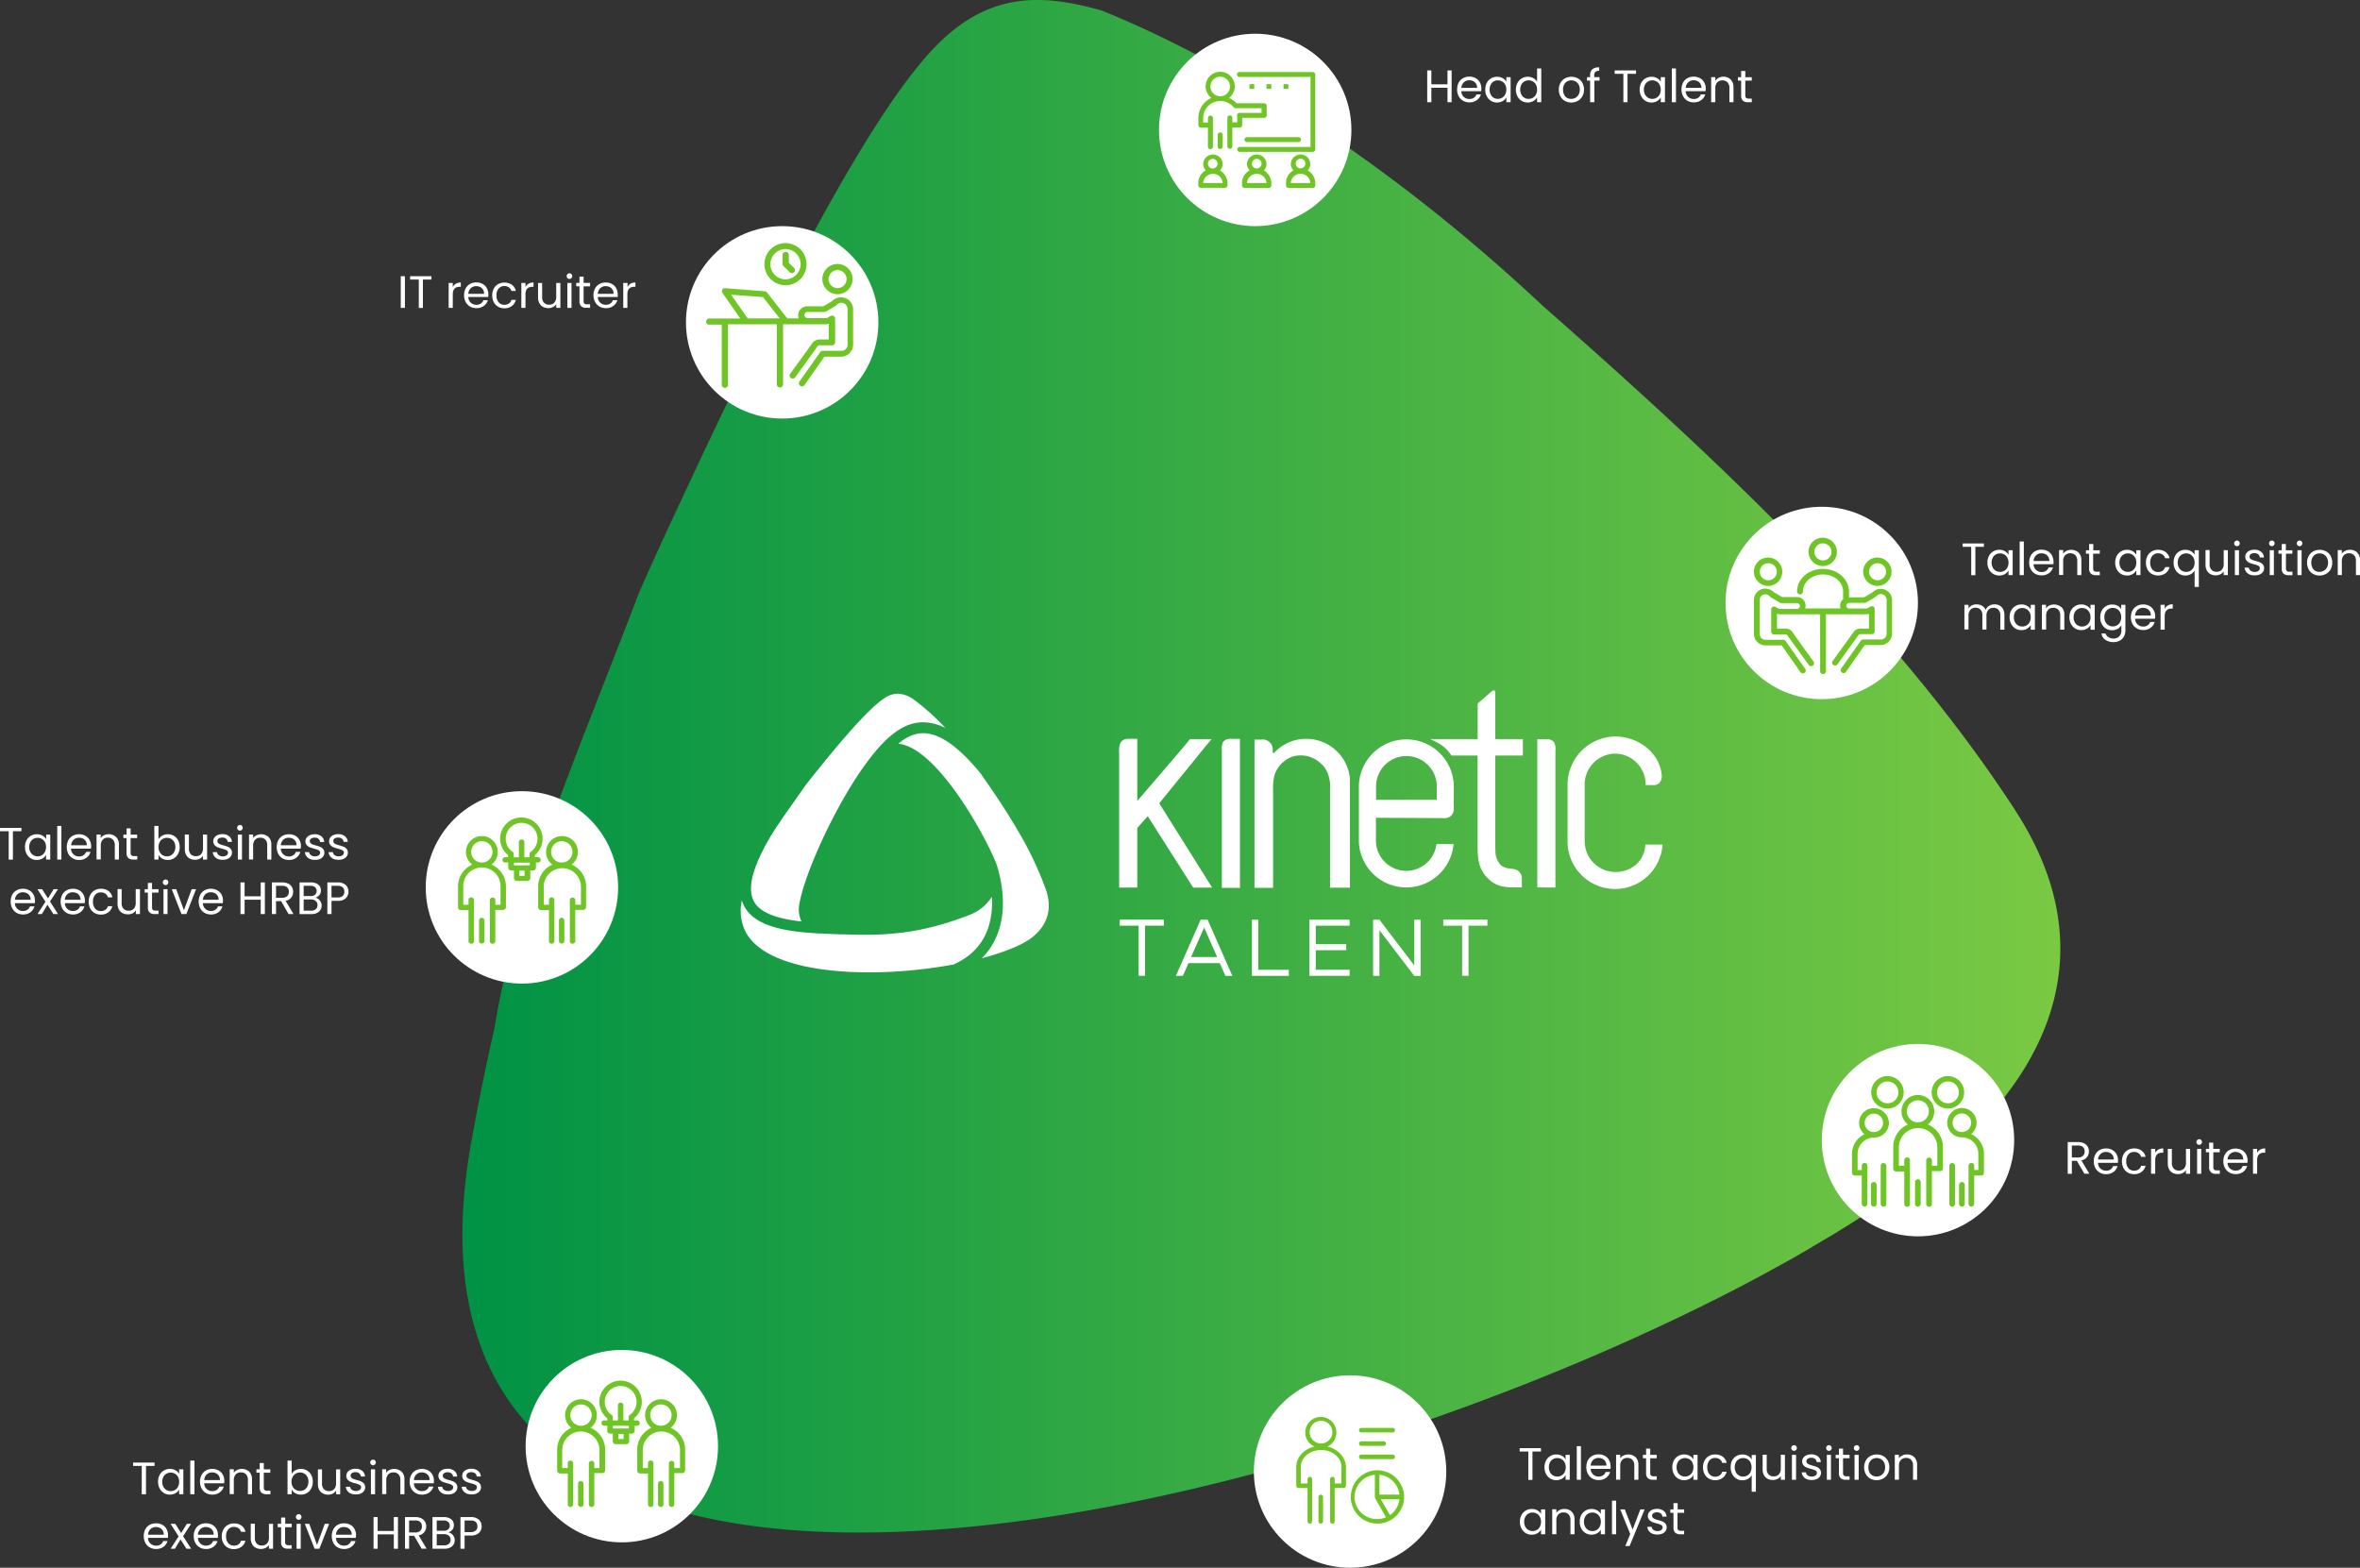 <svg xmlns="http://www.w3.org/2000/svg" xmlns:xlink="http://www.w3.org/1999/xlink" viewBox="0 0 831.13 552.11"><rect x="0" y="0" width="831.13" height="552.11" fill="#333333" stroke="none"/><defs><style>.cls-1,.cls-3{fill-rule:evenodd;}.cls-1{fill:url(#Degradado_sin_nombre_9);}.cls-2,.cls-3{fill:#fff;}.cls-4{fill:#6fc525;}</style><linearGradient id="Degradado_sin_nombre_9" x1="162.86" y1="269.86" x2="725.6" y2="269.86" gradientUnits="userSpaceOnUse"><stop offset="0" stop-color="#009245"></stop><stop offset="1" stop-color="#7ac943"></stop></linearGradient></defs><g id="Capa_2" data-name="Capa 2"><g id="Capa_1-2" data-name="Capa 1"><path class="cls-1" d="M709.79,285.48C666.2,218.35,601.48,158.9,543.27,107.66,472.13,41,411.28,13.12,388.09,3.75c-22.94-6.59-41.81-6.16-60.93,15.06-29.11,32.32-70.84,121.94-93.29,170.32-1.61,3.47-7.88,17.21-9.07,20.29-11.47,29.93-21.79,55.24-30.31,78.85-9.14,25.36-16.21,48.78-20.37,73.9-.54,3.24-1,6.38-1.38,9.43q.57-4.53,1.36-9.33-4.48,19.62-8.18,40.24C146.9,509,218.81,543.19,316.37,539.44c1.81-.07,3.63-.16,5.45-.26C402.43,535,499.4,505.83,577,470.56c2.1-1.59,4.12-3.21,6.08-4.86-2,1.67-4,3.31-6.14,4.92,3.71-1.84,7.6-3.73,11.55-5.64-3.74,1.81-7.42,3.6-11,5.35q12.18-5.55,23.68-11.26c8.11-4,15.94-8.11,23.43-12.22-.48.26-1,.51-1.46.76,4.31-2.3,8.57-4.66,12.71-7.1,3.39-2,6.71-4,10-6-.92.56-1.81,1.13-2.74,1.69q-2.13,1.31-4.31,2.59c1.46-.85,2.9-1.71,4.32-2.56,11.78-7.07,22.46-14.15,31.78-21.11-1.37,1-2.84,2-4.27,3.07,2.75-2,5.46-3.93,8-5.86a174.55,174.55,0,0,0,23.3-21.12c18.08-20.79,38.63-58.3,7.85-105.71"></path><circle class="cls-2" cx="275.46" cy="113.52" r="33.88"></circle><circle class="cls-2" cx="442.05" cy="45.76" r="33.88"></circle><circle class="cls-2" cx="641.57" cy="212.35" r="33.88"></circle><circle class="cls-2" cx="675.46" cy="401.52" r="33.88"></circle><circle class="cls-2" cx="475.46" cy="518.23" r="33.88"></circle><circle class="cls-2" cx="218.99" cy="509.29" r="33.88"></circle><circle class="cls-2" cx="183.81" cy="312.51" r="33.88"></circle><path class="cls-2" d="M512,276.81a16.72,16.72,0,0,0-33.43-.19v-.17h0v.48h0v19.64h0a16.71,16.71,0,0,0,33.34.69h-1.8l-4.11,0c-.05,0-.07.05-.12.05a10.7,10.7,0,0,1-21.31-.92V288h0l24.33.12a3.09,3.09,0,0,0,3.08-3c0-.66,0-1.7,0-2.26Zm-6,4.86H484.62v.07h0v-.07h0c0-2.7,0-4.38,0-4.72a10.69,10.69,0,1,1,21.38,0Z"></path><path class="cls-2" d="M512,276.81c0,.05,0,.09,0,.13S512,276.27,512,276.81Z"></path><path class="cls-3" d="M568.8,265.4a10.89,10.89,0,0,0-10.72,11.08q0,10,0,20h0a10.89,10.89,0,0,0,10.72,10.62c5.86,0,10.41-3.89,10.65-9.67h1.76l3.73,0h.57s0,0,0,0a16.75,16.75,0,0,1-33.46-.75h0V276.48h0V276h0v.16a17,17,0,0,1,16.77-16.79c8.1,0,15.59,5.68,16.37,13.39a3.84,3.84,0,0,1-.49,2.56,2.75,2.75,0,0,1-2.35,1.18c-2.39,0-2.65-.06-2.8-.06s0-.18,0-.3A10.88,10.88,0,0,0,568.8,265.4ZM552,276.48h0v0Z"></path><path class="cls-3" d="M532.5,312.51c-4.57-.08-6.86-1.26-9.39-4.12a11.79,11.79,0,0,1-2.4-5.26,34.08,34.08,0,0,1-.34-5.42c0-.75,0-1.67,0-2.72V266.07h-9.21c-2.47-3.63-4.37-4.19-7.41-5.78H520.4V247.74l5.07-4.37c.56-.45,1.16-.27,1.12.59v16.33h9.72v5.78h-9.72v29.42c0,.38,0,4.25.13,5.39.21,1.4,1.18,3.53,2.52,4.29s3,.7,4,.92a3.24,3.24,0,0,1,2.72,3.26v3.16Z"></path><path class="cls-3" d="M541.4,312.52V260.31h3.16a3.24,3.24,0,0,1,2.67,1,4.38,4.38,0,0,1,.55,2.82v48.43Z"></path><path class="cls-3" d="M426.88,312.59h-6.67l-16-25.15-3.69,4.14v21h-6.38V265.38a9.43,9.43,0,0,1,.25-3.3c.46-1.23,1.54-2,3.36-1.9h2.77v21.9l16.29-19,2.28-2.79h7.6l-2,2.39-16.43,20.22Z"></path><path class="cls-3" d="M436.68,312.69V260.2h-3.17a3.22,3.22,0,0,0-2.66.95,4.41,4.41,0,0,0-.55,2.82v48.72Z"></path><path class="cls-2" d="M463.44,267.58l.1.06Z"></path><path class="cls-2" d="M460,260.19a15.39,15.39,0,0,0-11.35,5l0,0,0,0a.32.32,0,0,1-.17,0,.36.36,0,0,1-.21-.15.93.93,0,0,1-.05-.21c0-.15,0-.35,0-.55a3.52,3.52,0,0,0-4-3.82h-2.42v52.19h6.55V278a18.62,18.62,0,0,1,.41-4.67,9.63,9.63,0,0,1,3.31-5.08,9,9,0,0,1,3.86-2,10.77,10.77,0,0,1,3.39-.14,8.52,8.52,0,0,1,2.3.55l.21.1a10,10,0,0,1,1.64.81l.1.06a9.51,9.51,0,0,1,1.78,1.44l.39.34a5.68,5.68,0,0,1,.78.91,11.84,11.84,0,0,1,1,1.84,12.67,12.67,0,0,1,.89,5.77v34.69h7v-34.8c0-1.09,0-2.28,0-3.53A15.43,15.43,0,0,0,460,260.19Z"></path><path class="cls-2" d="M401,326h-6.65v-2.13h15.55V326h-6.65v17.65H401Z"></path><path class="cls-2" d="M429.57,339.18h-11l-2,4.49h-2.45l8.72-19.78h2.45L434,343.67h-2.45Zm-.92-2.13-4.58-10.39-4.61,10.39Z"></path><path class="cls-2" d="M453.89,341.54v2.13h-13V323.89h2.24v17.65Z"></path><path class="cls-2" d="M463.38,326v6.51h10.74v2.13H463.38v6.88H475.3v2.13H461.11V323.89H475.3V326Z"></path><path class="cls-2" d="M483.56,323.89h2.24L498.07,340v-16.1h2.24v19.78h-2.24L485.8,327.58v16.09h-2.24Z"></path><path class="cls-2" d="M514.93,326h-6.65v-2.13h15.55V326h-6.65v17.65h-2.25Z"></path><path class="cls-2" d="M349.38,317.9a28.83,28.83,0,0,1-.83,7,20.74,20.74,0,0,1-8.16,12.17,26.76,26.76,0,0,1-4.56,2.59c-17.84,3.3-36.74,3.69-50.58,1l-1-.18c-11.39-2.36-18.71-6.56-21.77-12.51a16.47,16.47,0,0,1-1.21-10.83,12.22,12.22,0,0,0,1.1,2.47c3,5,9.51,7.71,21.19,8.78l1.07.09,2.45.18,1.3.09.64,0c.52,0,1,.08,1.49.09l.4,0c2.67.12,4.34.2,5.44.22l1.2,0c15.06.58,27.06-.35,43.81-6.81h0l.31-.13.35-.15a15.55,15.55,0,0,0,7.23-6.11C349.36,316.61,349.38,317.26,349.38,317.9Z"></path><path class="cls-3" d="M368.33,313.27A121.71,121.71,0,0,0,358.15,292c-4-6.88-8.52-13.47-12.75-19.55-7.43-9.06-13.77-13.71-19.36-14.2-4-.36-7.25,1.65-9.68,3.64a12.79,12.79,0,0,1,1.35.25c7.56,1.79,15.58,11.75,21,19.78,6.29,9.38,11.05,19.06,12.42,22.95l0,.05c4.07,13.5,2.1,25.05-5.35,32.54q1.34-.35,2.61-.72a81.59,81.59,0,0,0,9.18-3.26,32.57,32.57,0,0,0,5.08-2.74C366.94,327.68,371.42,322.19,368.33,313.27Z"></path><path class="cls-3" d="M332.94,256.37a18.24,18.24,0,0,0-6.58-1.94c-5.81-.5-10.07,2.46-13.13,5.1-5.93,5.1-13.26,15.67-20.12,29C287,300.46,282.38,312.4,281.41,319a10,10,0,0,0,.84,5.51c-6.33-.69-13.8-2.25-16.52-6.69-2-3.28-1.6-8.12,1.27-14.82a77.67,77.67,0,0,1,7.13-12.73c1.56-2.34,3.29-4.8,5.13-7.41l.5-.71c1.37-1.93,2.6-3.68,3.74-5.34.29-.4,1.75-2.25,2.59-3.31l.11-.14c5.93-7.38,18.26-22.73,25.05-27.33a8.55,8.55,0,0,1,4.88-1.74,10.55,10.55,0,0,1,5.22,1.73A80.74,80.74,0,0,1,332.94,256.37Z"></path><path class="cls-2" d="M511.22,24.8V36h-1.45V30.9h-5.68V36h-1.46V24.8h1.46v4.9h5.68V24.8Z"></path><path class="cls-2" d="M521.65,32.11h-7a2.73,2.73,0,0,0,2.84,2.75,2.65,2.65,0,0,0,1.58-.44,2.31,2.31,0,0,0,.89-1.17h1.57a3.79,3.79,0,0,1-1.41,2,4.26,4.26,0,0,1-2.63.8,4.48,4.48,0,0,1-2.23-.56,4,4,0,0,1-1.54-1.6,4.83,4.83,0,0,1-.56-2.39,5,5,0,0,1,.54-2.38,3.76,3.76,0,0,1,1.53-1.58,4.53,4.53,0,0,1,2.26-.55,4.41,4.41,0,0,1,2.21.54,3.75,3.75,0,0,1,1.48,1.5,4.36,4.36,0,0,1,.52,2.15A6.78,6.78,0,0,1,521.65,32.11Zm-1.82-2.61a2.46,2.46,0,0,0-1-.92,3.23,3.23,0,0,0-1.4-.31,2.7,2.7,0,0,0-1.88.71,2.86,2.86,0,0,0-.89,1.95h5.54A2.63,2.63,0,0,0,519.83,29.5Z"></path><path class="cls-2" d="M523.62,29.18a3.88,3.88,0,0,1,1.5-1.58,4.12,4.12,0,0,1,2.12-.56,3.91,3.91,0,0,1,2,.5,3.27,3.27,0,0,1,1.26,1.24v-1.6H532V36H530.5V34.32a3.42,3.42,0,0,1-1.29,1.27,3.8,3.8,0,0,1-2,.51,4,4,0,0,1-2.11-.58,4,4,0,0,1-1.49-1.62,5,5,0,0,1-.54-2.36A4.92,4.92,0,0,1,523.62,29.18Zm6.48.64A2.71,2.71,0,0,0,529,28.7a2.85,2.85,0,0,0-1.49-.4,2.91,2.91,0,0,0-1.49.39A2.69,2.69,0,0,0,525,29.81a3.51,3.51,0,0,0-.4,1.73,3.62,3.62,0,0,0,.4,1.75A2.78,2.78,0,0,0,526,34.42a3,3,0,0,0,3,0,2.74,2.74,0,0,0,1.08-1.13,3.6,3.6,0,0,0,.4-1.74A3.54,3.54,0,0,0,530.1,29.82Z"></path><path class="cls-2" d="M534.44,29.18a3.92,3.92,0,0,1,1.49-1.58,4.19,4.19,0,0,1,2.14-.56,4,4,0,0,1,1.9.47,3.46,3.46,0,0,1,1.35,1.24V24.11h1.47V36h-1.47V34.3A3.37,3.37,0,0,1,540,35.59a3.8,3.8,0,0,1-2,.51,4.09,4.09,0,0,1-2.12-.58,4,4,0,0,1-1.49-1.62,5,5,0,0,1-.54-2.36A4.92,4.92,0,0,1,534.44,29.18Zm6.48.64a2.9,2.9,0,0,0-2.58-1.52,2.93,2.93,0,0,0-1.49.39,2.82,2.82,0,0,0-1.07,1.12,3.62,3.62,0,0,0-.4,1.73,3.73,3.73,0,0,0,.4,1.75,2.92,2.92,0,0,0,1.07,1.13,2.92,2.92,0,0,0,4.07-1.13,3.6,3.6,0,0,0,.4-1.74A3.54,3.54,0,0,0,540.92,29.82Z"></path><path class="cls-2" d="M551.12,35.54a4,4,0,0,1-1.57-1.6,4.83,4.83,0,0,1-.57-2.39,4.71,4.71,0,0,1,.59-2.37,4.05,4.05,0,0,1,1.59-1.59,4.9,4.9,0,0,1,4.51,0,4,4,0,0,1,1.59,1.58,4.72,4.72,0,0,1,.59,2.38,4.64,4.64,0,0,1-.6,2.39,4.18,4.18,0,0,1-1.63,1.6,4.68,4.68,0,0,1-2.27.56A4.5,4.5,0,0,1,551.12,35.54Zm3.7-1.09a2.82,2.82,0,0,0,1.11-1.11,3.44,3.44,0,0,0,.43-1.79,3.56,3.56,0,0,0-.42-1.79,2.75,2.75,0,0,0-1.09-1.1,3,3,0,0,0-1.45-.36,3,3,0,0,0-1.47.36,2.68,2.68,0,0,0-1.06,1.1,3.67,3.67,0,0,0-.4,1.79,3.82,3.82,0,0,0,.39,1.81,2.6,2.6,0,0,0,1,1.1,3,3,0,0,0,1.44.36A3.14,3.14,0,0,0,554.82,34.45Z"></path><path class="cls-2" d="M563.33,28.38h-1.84V36H560V28.38H558.9v-1.2H560v-.62a2.73,2.73,0,0,1,.76-2.15,3.58,3.58,0,0,1,2.44-.68v1.21a1.93,1.93,0,0,0-1.35.38,1.66,1.66,0,0,0-.4,1.24v.62h1.84Z"></path><path class="cls-2" d="M576.17,24.8V26h-3V36h-1.46V26h-3.06V24.8Z"></path><path class="cls-2" d="M578,29.18a3.92,3.92,0,0,1,1.49-1.58,4.17,4.17,0,0,1,2.12-.56,3.88,3.88,0,0,1,2,.5,3.3,3.3,0,0,1,1.27,1.24v-1.6h1.47V36h-1.47V34.32a3.42,3.42,0,0,1-1.29,1.27,3.83,3.83,0,0,1-2,.51,4,4,0,0,1-2.11-.58A4,4,0,0,1,578,33.9a5,5,0,0,1-.55-2.36A4.93,4.93,0,0,1,578,29.18Zm6.48.64a2.84,2.84,0,0,0-1.08-1.12,2.88,2.88,0,0,0-1.5-.4,2.93,2.93,0,0,0-1.49.39,2.82,2.82,0,0,0-1.07,1.12,3.62,3.62,0,0,0-.4,1.73,3.73,3.73,0,0,0,.4,1.75,2.92,2.92,0,0,0,1.07,1.13,2.85,2.85,0,0,0,1.49.4,2.88,2.88,0,0,0,2.58-1.53,3.72,3.72,0,0,0,.4-1.74A3.65,3.65,0,0,0,584.44,29.82Z"></path><path class="cls-2" d="M590.23,24.11V36h-1.46V24.11Z"></path><path class="cls-2" d="M600.66,32.11h-7a2.75,2.75,0,0,0,2.85,2.75,2.65,2.65,0,0,0,1.58-.44,2.31,2.31,0,0,0,.89-1.17h1.56a3.72,3.72,0,0,1-1.4,2,4.26,4.26,0,0,1-2.63.8,4.48,4.48,0,0,1-2.23-.56,4,4,0,0,1-1.54-1.6,4.83,4.83,0,0,1-.56-2.39,5,5,0,0,1,.54-2.38,3.76,3.76,0,0,1,1.53-1.58A4.5,4.5,0,0,1,596.5,27a4.44,4.44,0,0,1,2.21.54,3.81,3.81,0,0,1,1.48,1.5,4.36,4.36,0,0,1,.52,2.15C600.71,31.51,600.69,31.8,600.66,32.11Zm-1.82-2.61a2.46,2.46,0,0,0-1-.92,3.23,3.23,0,0,0-1.4-.31,2.7,2.7,0,0,0-1.88.71,2.82,2.82,0,0,0-.89,1.95h5.54A2.71,2.71,0,0,0,598.84,29.5Z"></path><path class="cls-2" d="M609.49,28a3.75,3.75,0,0,1,1,2.79V36h-1.44V31a2.83,2.83,0,0,0-.66-2,2.68,2.68,0,0,0-3.62,0,2.91,2.91,0,0,0-.68,2.09V36h-1.46V27.18h1.46v1.25a2.88,2.88,0,0,1,1.17-1A3.73,3.73,0,0,1,606.9,27,3.56,3.56,0,0,1,609.49,28Z"></path><path class="cls-2" d="M614.65,28.38v5.17a1.25,1.25,0,0,0,.27.91,1.35,1.35,0,0,0,.94.26h1.07V36h-1.31a2.56,2.56,0,0,1-1.82-.56,2.39,2.39,0,0,1-.61-1.84V28.38h-1.14v-1.2h1.14V25h1.46v2.2h2.28v1.2Z"></path><path class="cls-2" d="M698.67,191.39v1.18h-3v10h-1.46v-10h-3v-1.18Z"></path><path class="cls-2" d="M700.46,195.76a4,4,0,0,1,1.5-1.57,4,4,0,0,1,2.12-.56,3.9,3.9,0,0,1,2,.49,3.29,3.29,0,0,1,1.26,1.25v-1.6h1.47v8.77h-1.47v-1.63a3.39,3.39,0,0,1-1.28,1.27,3.86,3.86,0,0,1-2,.5,4,4,0,0,1-2.11-.57,4.1,4.1,0,0,1-1.49-1.62,5,5,0,0,1-.54-2.37A5,5,0,0,1,700.46,195.76Zm6.48.65a2.8,2.8,0,0,0-1.08-1.13,3,3,0,0,0-3,0,2.64,2.64,0,0,0-1.07,1.12,3.5,3.5,0,0,0-.4,1.72,3.63,3.63,0,0,0,.4,1.76,2.78,2.78,0,0,0,1.07,1.13,3,3,0,0,0,3,0,2.74,2.74,0,0,0,1.08-1.13,3.6,3.6,0,0,0,.4-1.74A3.54,3.54,0,0,0,706.94,196.41Z"></path><path class="cls-2" d="M712.74,190.7v11.84h-1.46V190.7Z"></path><path class="cls-2" d="M723.17,198.7h-7a2.76,2.76,0,0,0,2.85,2.75,2.62,2.62,0,0,0,1.57-.44,2.31,2.31,0,0,0,.89-1.17H723a3.82,3.82,0,0,1-1.41,2,4.23,4.23,0,0,1-2.62.79,4.41,4.41,0,0,1-2.24-.56,3.93,3.93,0,0,1-1.54-1.59,5,5,0,0,1-.56-2.39,4.89,4.89,0,0,1,.55-2.38,3.8,3.8,0,0,1,1.52-1.58,4.54,4.54,0,0,1,2.27-.55,4.47,4.47,0,0,1,2.21.54,3.72,3.72,0,0,1,1.47,1.5,4.36,4.36,0,0,1,.53,2.15C723.22,198.1,723.2,198.39,723.17,198.7Zm-1.83-2.62a2.38,2.38,0,0,0-1-.91,3.09,3.09,0,0,0-1.4-.31,2.71,2.71,0,0,0-1.88.7,2.88,2.88,0,0,0-.88,2h5.53A2.66,2.66,0,0,0,721.34,196.08Z"></path><path class="cls-2" d="M732,194.58a3.74,3.74,0,0,1,1,2.79v5.17h-1.44v-5a2.86,2.86,0,0,0-.65-2,2.69,2.69,0,0,0-3.63,0,2.94,2.94,0,0,0-.68,2.09v4.85h-1.45v-8.77h1.45V195a2.91,2.91,0,0,1,1.18-1,3.9,3.9,0,0,1,4.23.6Z"></path><path class="cls-2" d="M737.15,195v5.17a1.21,1.21,0,0,0,.27.9,1.33,1.33,0,0,0,1,.27h1.07v1.23h-1.31a2.65,2.65,0,0,1-1.83-.56,2.42,2.42,0,0,1-.61-1.84V195h-1.13v-1.2h1.13v-2.21h1.46v2.21h2.29V195Z"></path><path class="cls-2" d="M745.47,195.76a3.91,3.91,0,0,1,1.5-1.57,4,4,0,0,1,2.12-.56,3.93,3.93,0,0,1,2,.49,3.36,3.36,0,0,1,1.26,1.25v-1.6h1.47v8.77h-1.47v-1.63a3.5,3.5,0,0,1-1.29,1.27,3.8,3.8,0,0,1-2,.5,3.95,3.95,0,0,1-3.6-2.19,5,5,0,0,1-.54-2.37A5,5,0,0,1,745.47,195.76Zm6.48.65a2.85,2.85,0,0,0-2.58-1.52,2.87,2.87,0,0,0-1.48.39,2.72,2.72,0,0,0-1.08,1.12,3.61,3.61,0,0,0-.4,1.72,3.75,3.75,0,0,0,.4,1.76,2.85,2.85,0,0,0,2.56,1.52,2.94,2.94,0,0,0,1.5-.39,2.87,2.87,0,0,0,1.08-1.13,3.6,3.6,0,0,0,.4-1.74A3.54,3.54,0,0,0,752,196.41Z"></path><path class="cls-2" d="M756.29,195.76a3.87,3.87,0,0,1,1.51-1.57,4.26,4.26,0,0,1,2.22-.56,4.35,4.35,0,0,1,2.66.78,3.67,3.67,0,0,1,1.38,2.18H762.5a2.22,2.22,0,0,0-.88-1.27,2.68,2.68,0,0,0-1.6-.46,2.58,2.58,0,0,0-2,.86,3.5,3.5,0,0,0-.77,2.42,3.58,3.58,0,0,0,.77,2.45,2.58,2.58,0,0,0,2,.86,2.69,2.69,0,0,0,1.59-.45,2.26,2.26,0,0,0,.89-1.28h1.56a3.82,3.82,0,0,1-1.41,2.16,4.7,4.7,0,0,1-4.85.24,3.84,3.84,0,0,1-1.51-1.58,5,5,0,0,1-.55-2.4A4.89,4.89,0,0,1,756.29,195.76Z"></path><path class="cls-2" d="M766,195.76a4,4,0,0,1,1.49-1.57,4.1,4.1,0,0,1,2.14-.56,3.89,3.89,0,0,1,2,.5,3.34,3.34,0,0,1,1.26,1.24v-1.6h1.47V206.7h-1.47v-5.78a3.42,3.42,0,0,1-1.28,1.25,3.91,3.91,0,0,1-2,.51,4,4,0,0,1-2.09-.57,4,4,0,0,1-1.49-1.62,5,5,0,0,1-.54-2.37A5,5,0,0,1,766,195.76Zm6.48.65a2.85,2.85,0,0,0-2.58-1.52,2.87,2.87,0,0,0-1.48.39,2.72,2.72,0,0,0-1.08,1.12,3.61,3.61,0,0,0-.4,1.72,3.75,3.75,0,0,0,.4,1.76,2.85,2.85,0,0,0,2.56,1.52,2.94,2.94,0,0,0,1.5-.39,2.87,2.87,0,0,0,1.08-1.13,3.6,3.6,0,0,0,.4-1.74A3.54,3.54,0,0,0,772.48,196.41Z"></path><path class="cls-2" d="M784.59,193.77v8.77h-1.46v-1.3a2.75,2.75,0,0,1-1.16,1,3.57,3.57,0,0,1-1.64.38,3.87,3.87,0,0,1-1.84-.43,3,3,0,0,1-1.28-1.27,4.1,4.1,0,0,1-.48-2.06v-5.14h1.44v4.95a2.8,2.8,0,0,0,.66,2,2.35,2.35,0,0,0,1.79.69,2.4,2.4,0,0,0,1.84-.72,2.93,2.93,0,0,0,.67-2.09v-4.82Z"></path><path class="cls-2" d="M787.1,192.06a1,1,0,0,1,.71-1.7.94.94,0,0,1,.68.29,1,1,0,0,1,0,1.41.94.94,0,0,1-.68.29A1,1,0,0,1,787.1,192.06Zm1.41,1.71v8.77h-1.45v-8.77Z"></path><path class="cls-2" d="M792.29,202.34a3,3,0,0,1-1.27-1,2.53,2.53,0,0,1-.51-1.42H792a1.51,1.51,0,0,0,.62,1.08,2.4,2.4,0,0,0,1.45.41,2.08,2.08,0,0,0,1.31-.37,1.11,1.11,0,0,0,.48-.92.92.92,0,0,0-.51-.86,6.91,6.91,0,0,0-1.59-.55,12.39,12.39,0,0,1-1.59-.52,2.81,2.81,0,0,1-1-.79,2,2,0,0,1-.44-1.36,2.08,2.08,0,0,1,.4-1.24,2.6,2.6,0,0,1,1.13-.88,4.06,4.06,0,0,1,1.68-.33,3.57,3.57,0,0,1,2.35.73,2.65,2.65,0,0,1,1,2h-1.45a1.49,1.49,0,0,0-.55-1.1,2.07,2.07,0,0,0-1.36-.42,2,2,0,0,0-1.24.34,1,1,0,0,0-.47.88,1,1,0,0,0,.28.71,2.27,2.27,0,0,0,.71.45c.28.11.67.23,1.17.37a12,12,0,0,1,1.54.51,2.62,2.62,0,0,1,1,.74,1.94,1.94,0,0,1,.44,1.3,2.17,2.17,0,0,1-.4,1.29,2.61,2.61,0,0,1-1.12.91,4.23,4.23,0,0,1-1.68.32A4.48,4.48,0,0,1,792.29,202.34Z"></path><path class="cls-2" d="M799.39,192.06a1,1,0,0,1,.7-1.7.91.91,0,0,1,.68.29,1,1,0,0,1,0,1.41.91.91,0,0,1-.68.29A1,1,0,0,1,799.39,192.06Zm1.41,1.71v8.77h-1.46v-8.77Z"></path><path class="cls-2" d="M805.05,195v5.17a1.17,1.17,0,0,0,.28.9,1.3,1.3,0,0,0,.94.27h1.07v1.23H806a2.61,2.61,0,0,1-1.82-.56,2.39,2.39,0,0,1-.61-1.84V195h-1.14v-1.2h1.14v-2.21h1.45v2.21h2.29V195Z"></path><path class="cls-2" d="M809.15,192.06a1,1,0,0,1,.7-1.7.91.91,0,0,1,.68.29,1,1,0,0,1,0,1.41.91.91,0,0,1-.68.29A1,1,0,0,1,809.15,192.06Zm1.41,1.71v8.77H809.1v-8.77Z"></path><path class="cls-2" d="M814.63,202.12a3.94,3.94,0,0,1-1.57-1.59,4.86,4.86,0,0,1-.57-2.39,4.75,4.75,0,0,1,.59-2.38,4.09,4.09,0,0,1,1.59-1.58,4.9,4.9,0,0,1,4.51,0,4,4,0,0,1,1.59,1.58,5.08,5.08,0,0,1,0,4.77,4.09,4.09,0,0,1-1.63,1.59,4.58,4.58,0,0,1-2.27.56A4.42,4.42,0,0,1,814.63,202.12Zm3.7-1.08a2.82,2.82,0,0,0,1.11-1.11,3.46,3.46,0,0,0,.43-1.79,3.56,3.56,0,0,0-.42-1.79,2.69,2.69,0,0,0-1.09-1.1,3,3,0,0,0-1.45-.36,3.08,3.08,0,0,0-1.47.36,2.68,2.68,0,0,0-1.06,1.1,3.67,3.67,0,0,0-.4,1.79,3.84,3.84,0,0,0,.39,1.81,2.57,2.57,0,0,0,1,1.09,3,3,0,0,0,1.44.36A3.13,3.13,0,0,0,818.33,201Z"></path><path class="cls-2" d="M830.14,194.58a3.74,3.74,0,0,1,1,2.79v5.17h-1.44v-5a2.81,2.81,0,0,0-.65-2,2.37,2.37,0,0,0-1.79-.69,2.43,2.43,0,0,0-1.84.72,2.94,2.94,0,0,0-.68,2.09v4.85h-1.45v-8.77h1.45V195a2.91,2.91,0,0,1,1.18-1,3.59,3.59,0,0,1,1.64-.37A3.52,3.52,0,0,1,830.14,194.58Z"></path><path class="cls-2" d="M704.17,213.24a3,3,0,0,1,1.27,1.27,4.21,4.21,0,0,1,.46,2.06v5.17h-1.44v-5a2.81,2.81,0,0,0-.65-2,2.27,2.27,0,0,0-1.75-.69,2.37,2.37,0,0,0-1.81.72,3.05,3.05,0,0,0-.67,2.11v4.83h-1.44v-5a2.81,2.81,0,0,0-.65-2,2.27,2.27,0,0,0-1.75-.69,2.32,2.32,0,0,0-1.8.72,3,3,0,0,0-.68,2.11v4.83h-1.45V213h1.45v1.27a3,3,0,0,1,1.16-1.06,3.47,3.47,0,0,1,1.61-.37,3.77,3.77,0,0,1,2,.5,3,3,0,0,1,1.27,1.45,2.94,2.94,0,0,1,1.21-1.44,3.62,3.62,0,0,1,1.89-.51A3.74,3.74,0,0,1,704.17,213.24Z"></path><path class="cls-2" d="M708.29,215a4,4,0,0,1,1.49-1.57,4.05,4.05,0,0,1,2.12-.56,3.88,3.88,0,0,1,2,.49,3.32,3.32,0,0,1,1.27,1.25V213h1.47v8.77h-1.47v-1.63a3.5,3.5,0,0,1-1.29,1.27,3.82,3.82,0,0,1-2,.5,4,4,0,0,1-2.12-.57,4.08,4.08,0,0,1-1.48-1.62,4.93,4.93,0,0,1-.55-2.37A4.87,4.87,0,0,1,708.29,215Zm6.48.65a2.94,2.94,0,0,0-1.08-1.13,3,3,0,0,0-1.5-.39,2.93,2.93,0,0,0-1.49.39,2.82,2.82,0,0,0-1.07,1.12,3.5,3.5,0,0,0-.4,1.72,3.63,3.63,0,0,0,.4,1.76,2.82,2.82,0,0,0,2.56,1.52,3,3,0,0,0,1.5-.39,2.87,2.87,0,0,0,1.08-1.13,3.72,3.72,0,0,0,.4-1.74A3.65,3.65,0,0,0,714.77,215.61Z"></path><path class="cls-2" d="M726,213.78a3.74,3.74,0,0,1,1,2.79v5.17h-1.44v-5a2.81,2.81,0,0,0-.66-2,2.34,2.34,0,0,0-1.79-.69,2.39,2.39,0,0,0-1.83.72,2.94,2.94,0,0,0-.68,2.09v4.85H719.1V213h1.46v1.25a2.91,2.91,0,0,1,1.18-1,3.9,3.9,0,0,1,4.23.6Z"></path><path class="cls-2" d="M729.34,215a4,4,0,0,1,1.5-1.57,4,4,0,0,1,2.12-.56,3.9,3.9,0,0,1,2,.49,3.29,3.29,0,0,1,1.26,1.25V213h1.48v8.77h-1.48v-1.63a3.39,3.39,0,0,1-1.28,1.27,3.86,3.86,0,0,1-2,.5,4,4,0,0,1-2.11-.57,4.1,4.1,0,0,1-1.49-1.62,5,5,0,0,1-.54-2.37A5,5,0,0,1,729.34,215Zm6.48.65a2.8,2.8,0,0,0-1.08-1.13,3,3,0,0,0-3,0,2.69,2.69,0,0,0-1.07,1.12,3.5,3.5,0,0,0-.4,1.72,3.63,3.63,0,0,0,.4,1.76,2.78,2.78,0,0,0,1.07,1.13,3,3,0,0,0,3,0,2.74,2.74,0,0,0,1.08-1.13,3.6,3.6,0,0,0,.4-1.74A3.54,3.54,0,0,0,735.82,215.61Z"></path><path class="cls-2" d="M745.77,213.32a3.32,3.32,0,0,1,1.27,1.25V213h1.47v9a4.42,4.42,0,0,1-.51,2.14,3.66,3.66,0,0,1-1.46,1.46,4.55,4.55,0,0,1-2.22.53,4.83,4.83,0,0,1-2.88-.82,3.17,3.17,0,0,1-1.36-2.22h1.44a2.32,2.32,0,0,0,1,1.29,3.31,3.31,0,0,0,1.81.49,2.64,2.64,0,0,0,2-.76,2.81,2.81,0,0,0,.76-2.11v-1.84a3.49,3.49,0,0,1-1.28,1.28,3.79,3.79,0,0,1-2,.51,4,4,0,0,1-2.12-.57,4,4,0,0,1-1.5-1.62,5,5,0,0,1-.54-2.37,5,5,0,0,1,.54-2.36,3.91,3.91,0,0,1,1.5-1.57,4,4,0,0,1,2.12-.56A3.92,3.92,0,0,1,745.77,213.32Zm.87,2.29a2.85,2.85,0,0,0-2.58-1.52,2.87,2.87,0,0,0-1.48.39,2.78,2.78,0,0,0-1.08,1.12,3.61,3.61,0,0,0-.4,1.72,3.75,3.75,0,0,0,.4,1.76,2.85,2.85,0,0,0,2.56,1.52,2.94,2.94,0,0,0,1.5-.39,2.87,2.87,0,0,0,1.08-1.13,3.6,3.6,0,0,0,.4-1.74A3.54,3.54,0,0,0,746.64,215.61Z"></path><path class="cls-2" d="M758.93,217.9h-7a2.76,2.76,0,0,0,2.85,2.75,2.62,2.62,0,0,0,1.57-.44,2.26,2.26,0,0,0,.89-1.17h1.57a3.72,3.72,0,0,1-1.41,2.05,4.23,4.23,0,0,1-2.62.79,4.35,4.35,0,0,1-2.23-.56,4,4,0,0,1-1.55-1.59,5,5,0,0,1-.56-2.39A4.89,4.89,0,0,1,751,215a3.8,3.8,0,0,1,1.52-1.58,4.57,4.57,0,0,1,2.27-.55,4.44,4.44,0,0,1,2.21.54,3.75,3.75,0,0,1,1.48,1.5A4.47,4.47,0,0,1,759,217C759,217.3,759,217.59,758.93,217.9Zm-1.83-2.62a2.32,2.32,0,0,0-1-.91,3.06,3.06,0,0,0-1.4-.31,2.71,2.71,0,0,0-1.88.7,2.88,2.88,0,0,0-.88,2h5.53A2.66,2.66,0,0,0,757.1,215.28Z"></path><path class="cls-2" d="M763.45,213.23a3.33,3.33,0,0,1,1.73-.42v1.51h-.38c-1.63,0-2.45.88-2.45,2.65v4.77H760.9V213h1.45v1.43A2.76,2.76,0,0,1,763.45,213.23Z"></path><path class="cls-2" d="M734.07,413.36l-2.66-4.56h-1.76v4.56h-1.46V402.21h3.6a4.88,4.88,0,0,1,2.14.43,3,3,0,0,1,1.3,1.17,3.24,3.24,0,0,1,.44,1.68,3.28,3.28,0,0,1-.67,2,3.2,3.2,0,0,1-2,1.17l2.8,4.67Zm-4.42-5.72h2.14a2.43,2.43,0,0,0,1.78-.59,2.07,2.07,0,0,0,.59-1.56,2,2,0,0,0-.58-1.53,2.52,2.52,0,0,0-1.79-.55h-2.14Z"></path><path class="cls-2" d="M745.87,409.52h-7a2.75,2.75,0,0,0,2.84,2.76,2.73,2.73,0,0,0,1.58-.44,2.38,2.38,0,0,0,.89-1.18h1.57a3.85,3.85,0,0,1-1.41,2.06,4.32,4.32,0,0,1-2.63.79,4.48,4.48,0,0,1-2.23-.56,4.06,4.06,0,0,1-1.54-1.59,4.89,4.89,0,0,1-.56-2.4,5,5,0,0,1,.54-2.38,3.82,3.82,0,0,1,1.53-1.58,4.64,4.64,0,0,1,2.26-.55,4.32,4.32,0,0,1,2.21.55,3.72,3.72,0,0,1,1.48,1.49,4.39,4.39,0,0,1,.52,2.15A6.78,6.78,0,0,1,745.87,409.52Zm-1.82-2.61a2.37,2.37,0,0,0-1-.91,3.1,3.1,0,0,0-1.4-.32,2.7,2.7,0,0,0-1.88.71,2.88,2.88,0,0,0-.89,1.95h5.54A2.65,2.65,0,0,0,744.05,406.91Z"></path><path class="cls-2" d="M747.84,406.59a4,4,0,0,1,1.51-1.58,4.41,4.41,0,0,1,2.22-.56,4.27,4.27,0,0,1,2.66.79,3.7,3.7,0,0,1,1.39,2.17h-1.57a2.27,2.27,0,0,0-.87-1.26,2.69,2.69,0,0,0-1.61-.47,2.61,2.61,0,0,0-2,.86,3.51,3.51,0,0,0-.76,2.42,3.56,3.56,0,0,0,.76,2.45,2.58,2.58,0,0,0,2,.87,2.72,2.72,0,0,0,1.6-.45,2.28,2.28,0,0,0,.88-1.28h1.57a3.93,3.93,0,0,1-1.41,2.15,4.19,4.19,0,0,1-2.64.81,4.41,4.41,0,0,1-2.22-.56,3.93,3.93,0,0,1-1.51-1.59,5.06,5.06,0,0,1-.54-2.4A5,5,0,0,1,747.84,406.59Z"></path><path class="cls-2" d="M760.11,404.85a3.33,3.33,0,0,1,1.73-.41v1.5h-.38c-1.63,0-2.45.89-2.45,2.66v4.76h-1.46V404.6H759V406A2.82,2.82,0,0,1,760.11,404.85Z"></path><path class="cls-2" d="M771.3,404.6v8.76h-1.46v-1.29a2.81,2.81,0,0,1-1.16,1.05,3.56,3.56,0,0,1-1.64.37,4,4,0,0,1-1.84-.42,3.15,3.15,0,0,1-1.29-1.27,4.28,4.28,0,0,1-.47-2.07V404.6h1.44v4.94a2.78,2.78,0,0,0,.66,2,2.32,2.32,0,0,0,1.79.7,2.4,2.4,0,0,0,1.84-.72,3,3,0,0,0,.67-2.1V404.6Z"></path><path class="cls-2" d="M773.81,402.88a1,1,0,0,1,0-1.4.93.93,0,0,1,.7-.29.87.87,0,0,1,.68.29,1,1,0,0,1,0,1.4.87.87,0,0,1-.68.29A.93.93,0,0,1,773.81,402.88Zm1.41,1.72v8.76h-1.46V404.6Z"></path><path class="cls-2" d="M779.47,405.8V411a1.21,1.21,0,0,0,.28.91,1.35,1.35,0,0,0,.94.26h1.07v1.23h-1.31a2.56,2.56,0,0,1-1.82-.56A2.37,2.37,0,0,1,778,411V405.8h-1.14v-1.2H778v-2.21h1.45v2.21h2.29v1.2Z"></path><path class="cls-2" d="M791.47,409.52h-7a2.82,2.82,0,0,0,.88,2,2.87,2.87,0,0,0,2,.73,2.73,2.73,0,0,0,1.58-.44,2.38,2.38,0,0,0,.89-1.18h1.57a3.85,3.85,0,0,1-1.41,2.06,4.32,4.32,0,0,1-2.63.79,4.48,4.48,0,0,1-2.23-.56,4.06,4.06,0,0,1-1.54-1.59A4.89,4.89,0,0,1,783,409a5,5,0,0,1,.54-2.38,3.82,3.82,0,0,1,1.53-1.58,4.64,4.64,0,0,1,2.26-.55,4.32,4.32,0,0,1,2.21.55,3.79,3.79,0,0,1,1.48,1.49,4.39,4.39,0,0,1,.52,2.15A6.78,6.78,0,0,1,791.47,409.52Zm-1.82-2.61a2.37,2.37,0,0,0-1-.91,3.1,3.1,0,0,0-1.4-.32,2.7,2.7,0,0,0-1.88.71,2.88,2.88,0,0,0-.89,1.95H790A2.65,2.65,0,0,0,789.65,406.91Z"></path><path class="cls-2" d="M796,404.85a3.4,3.4,0,0,1,1.74-.41v1.5h-.38c-1.64,0-2.45.89-2.45,2.66v4.76h-1.46V404.6h1.46V406A2.8,2.8,0,0,1,796,404.85Z"></path><path class="cls-2" d="M542.69,510v1.18h-3v10h-1.46v-10h-3.05V510Z"></path><path class="cls-2" d="M544.48,514.35a4,4,0,0,1,1.5-1.57,4,4,0,0,1,2.12-.56,3.9,3.9,0,0,1,2,.49,3.29,3.29,0,0,1,1.26,1.25v-1.6h1.47v8.77h-1.47V519.5a3.42,3.42,0,0,1-1.29,1.27,3.89,3.89,0,0,1-2,.5,4,4,0,0,1-2.11-.57,4.17,4.17,0,0,1-1.49-1.62,5,5,0,0,1-.54-2.37A5,5,0,0,1,544.48,514.35ZM551,515a2.74,2.74,0,0,0-1.08-1.13,2.93,2.93,0,0,0-1.49-.39,3,3,0,0,0-1.49.38,2.75,2.75,0,0,0-1.07,1.12,4,4,0,0,0,0,3.48,2.75,2.75,0,0,0,1.07,1.14,3,3,0,0,0,3,0,2.71,2.71,0,0,0,1.08-1.14,3.94,3.94,0,0,0,0-3.46Z"></path><path class="cls-2" d="M556.76,509.29v11.84H555.3V509.29Z"></path><path class="cls-2" d="M567.19,517.29h-7A2.76,2.76,0,0,0,563,520a2.69,2.69,0,0,0,1.57-.44,2.29,2.29,0,0,0,.89-1.18h1.57a3.81,3.81,0,0,1-1.41,2.06,4.23,4.23,0,0,1-2.62.79,4.38,4.38,0,0,1-2.24-.56,3.93,3.93,0,0,1-1.54-1.59,5,5,0,0,1-.56-2.39,5.07,5.07,0,0,1,.54-2.39,3.92,3.92,0,0,1,1.53-1.57,4.54,4.54,0,0,1,2.27-.55,4.4,4.4,0,0,1,2.2.54,3.69,3.69,0,0,1,1.48,1.5,4.36,4.36,0,0,1,.52,2.15C567.23,516.69,567.22,517,567.19,517.29Zm-1.83-2.62a2.38,2.38,0,0,0-1-.91,3.09,3.09,0,0,0-1.4-.31,2.71,2.71,0,0,0-1.88.7,2.88,2.88,0,0,0-.89,2h5.54A2.65,2.65,0,0,0,565.36,514.67Z"></path><path class="cls-2" d="M576,513.17a3.71,3.71,0,0,1,1,2.79v5.17h-1.44v-5a2.8,2.8,0,0,0-.66-2,2.34,2.34,0,0,0-1.79-.7,2.39,2.39,0,0,0-1.83.72,3,3,0,0,0-.68,2.1v4.85h-1.46v-8.77h1.46v1.25a2.84,2.84,0,0,1,1.18-1,3.9,3.9,0,0,1,4.23.6Z"></path><path class="cls-2" d="M581.17,513.56v5.17a1.23,1.23,0,0,0,.27.9,1.33,1.33,0,0,0,.95.27h1.07v1.23h-1.31a2.65,2.65,0,0,1-1.83-.56,2.44,2.44,0,0,1-.61-1.84v-5.17h-1.13v-1.2h1.13v-2.21h1.46v2.21h2.29v1.2Z"></path><path class="cls-2" d="M589.49,514.35a3.91,3.91,0,0,1,1.5-1.57,4,4,0,0,1,2.12-.56,3.93,3.93,0,0,1,2,.49,3.36,3.36,0,0,1,1.26,1.25v-1.6h1.47v8.77h-1.47V519.5a3.5,3.5,0,0,1-1.29,1.27,3.89,3.89,0,0,1-2,.5,4,4,0,0,1-2.11-.57,4.09,4.09,0,0,1-1.49-1.62,5,5,0,0,1-.54-2.37A5,5,0,0,1,589.49,514.35ZM596,515a2.87,2.87,0,0,0-1.08-1.13,3.08,3.08,0,0,0-3,0,2.84,2.84,0,0,0-1.08,1.12,4,4,0,0,0,0,3.48,2.83,2.83,0,0,0,1.08,1.14,2.87,2.87,0,0,0,1.48.39,2.94,2.94,0,0,0,1.5-.39,2.83,2.83,0,0,0,1.08-1.14,3.94,3.94,0,0,0,0-3.46Z"></path><path class="cls-2" d="M600.31,514.35a3.87,3.87,0,0,1,1.51-1.57,4.25,4.25,0,0,1,2.21-.56,4.36,4.36,0,0,1,2.67.78,3.67,3.67,0,0,1,1.38,2.18h-1.56a2.32,2.32,0,0,0-.88-1.27,2.69,2.69,0,0,0-1.61-.46,2.56,2.56,0,0,0-2,.85,3.54,3.54,0,0,0-.77,2.43,3.6,3.6,0,0,0,.77,2.45,2.57,2.57,0,0,0,2,.86,2.7,2.7,0,0,0,1.6-.45,2.3,2.3,0,0,0,.89-1.28h1.56a3.76,3.76,0,0,1-1.41,2.15,4.19,4.19,0,0,1-2.64.81,4.25,4.25,0,0,1-2.21-.56,3.84,3.84,0,0,1-1.51-1.58,5,5,0,0,1-.55-2.4A4.89,4.89,0,0,1,600.31,514.35Z"></path><path class="cls-2" d="M610,514.35a4,4,0,0,1,1.49-1.57,4.1,4.1,0,0,1,2.14-.56,3.8,3.8,0,0,1,2,.5A3.34,3.34,0,0,1,616.9,514v-1.6h1.47v12.93H616.9v-5.78a3.49,3.49,0,0,1-1.28,1.25,3.91,3.91,0,0,1-2,.51,4,4,0,0,1-2.09-.57,4.09,4.09,0,0,1-1.49-1.62,5,5,0,0,1-.54-2.37A5,5,0,0,1,610,514.35Zm6.48.65a2.87,2.87,0,0,0-1.08-1.13,3.08,3.08,0,0,0-3,0,2.84,2.84,0,0,0-1.08,1.12,4,4,0,0,0,0,3.48,2.83,2.83,0,0,0,1.08,1.14,2.87,2.87,0,0,0,1.48.39,2.94,2.94,0,0,0,1.5-.39,2.83,2.83,0,0,0,1.08-1.14,3.94,3.94,0,0,0,0-3.46Z"></path><path class="cls-2" d="M628.61,512.36v8.77h-1.46v-1.3a2.75,2.75,0,0,1-1.16,1,3.57,3.57,0,0,1-1.64.38,4,4,0,0,1-1.84-.43,3,3,0,0,1-1.28-1.27,4.1,4.1,0,0,1-.48-2.06v-5.14h1.44v4.94a2.81,2.81,0,0,0,.66,2,2.35,2.35,0,0,0,1.79.69,2.4,2.4,0,0,0,1.84-.72,3,3,0,0,0,.67-2.09v-4.82Z"></path><path class="cls-2" d="M631.12,510.65a1,1,0,0,1,.71-1.7.94.94,0,0,1,.68.29,1,1,0,0,1,0,1.41.94.94,0,0,1-.68.29A1,1,0,0,1,631.12,510.65Zm1.41,1.71v8.77h-1.46v-8.77Z"></path><path class="cls-2" d="M636.31,520.93a3,3,0,0,1-1.27-1,2.53,2.53,0,0,1-.51-1.42H636a1.48,1.48,0,0,0,.62,1.07,2.33,2.33,0,0,0,1.45.42,2.08,2.08,0,0,0,1.31-.37,1.11,1.11,0,0,0,.48-.93.9.9,0,0,0-.51-.85,6.91,6.91,0,0,0-1.59-.55,12.39,12.39,0,0,1-1.59-.52,2.81,2.81,0,0,1-1.05-.79,2,2,0,0,1-.44-1.37,2.08,2.08,0,0,1,.4-1.23,2.69,2.69,0,0,1,1.13-.89,4.23,4.23,0,0,1,1.68-.32,3.57,3.57,0,0,1,2.35.73,2.63,2.63,0,0,1,1,2h-1.45a1.53,1.53,0,0,0-.55-1.11,2.12,2.12,0,0,0-1.36-.41,2.09,2.09,0,0,0-1.24.33,1.05,1.05,0,0,0-.47.88,1,1,0,0,0,.28.72,2.09,2.09,0,0,0,.71.44,10.14,10.14,0,0,0,1.17.38,14.07,14.07,0,0,1,1.54.5,2.76,2.76,0,0,1,1,.75,1.94,1.94,0,0,1,.44,1.29,2.2,2.2,0,0,1-.4,1.3,2.59,2.59,0,0,1-1.12.9,4.06,4.06,0,0,1-1.68.33A4.48,4.48,0,0,1,636.31,520.93Z"></path><path class="cls-2" d="M643.41,510.65a1,1,0,0,1,.7-1.7.91.91,0,0,1,.68.29,1,1,0,0,1,0,1.41.91.91,0,0,1-.68.29A1,1,0,0,1,643.41,510.65Zm1.41,1.71v8.77h-1.46v-8.77Z"></path><path class="cls-2" d="M649.07,513.56v5.17a1.18,1.18,0,0,0,.28.9,1.3,1.3,0,0,0,.94.27h1.07v1.23h-1.31a2.61,2.61,0,0,1-1.82-.56,2.4,2.4,0,0,1-.61-1.84v-5.17h-1.14v-1.2h1.14v-2.21h1.45v2.21h2.29v1.2Z"></path><path class="cls-2" d="M653.17,510.65a1,1,0,0,1,.7-1.7.91.91,0,0,1,.68.29,1,1,0,0,1,0,1.41.91.91,0,0,1-.68.29A1,1,0,0,1,653.17,510.65Zm1.41,1.71v8.77h-1.46v-8.77Z"></path><path class="cls-2" d="M658.65,520.71a3.94,3.94,0,0,1-1.57-1.59,4.86,4.86,0,0,1-.57-2.39,4.75,4.75,0,0,1,.59-2.38,4,4,0,0,1,1.59-1.58,4.9,4.9,0,0,1,4.51,0,4.07,4.07,0,0,1,1.59,1.57,4.76,4.76,0,0,1,.59,2.39,4.66,4.66,0,0,1-.6,2.39,4.09,4.09,0,0,1-1.63,1.59,4.58,4.58,0,0,1-2.27.56A4.4,4.4,0,0,1,658.65,520.71Zm3.7-1.09a2.73,2.73,0,0,0,1.11-1.1,3.46,3.46,0,0,0,.43-1.79,3.54,3.54,0,0,0-.42-1.79,2.75,2.75,0,0,0-1.09-1.1,3,3,0,0,0-1.45-.36,3.08,3.08,0,0,0-1.47.36,2.68,2.68,0,0,0-1.06,1.1,3.64,3.64,0,0,0-.4,1.79,3.84,3.84,0,0,0,.39,1.81,2.57,2.57,0,0,0,1.05,1.09,3,3,0,0,0,1.44.36A3,3,0,0,0,662.35,519.62Z"></path><path class="cls-2" d="M674.16,513.17a3.71,3.71,0,0,1,1,2.79v5.17h-1.44v-5a2.84,2.84,0,0,0-.65-2,2.37,2.37,0,0,0-1.79-.7,2.43,2.43,0,0,0-1.84.72,3,3,0,0,0-.68,2.1v4.85H667.3v-8.77h1.45v1.25a2.84,2.84,0,0,1,1.18-1,3.59,3.59,0,0,1,1.64-.37A3.52,3.52,0,0,1,674.16,513.17Z"></path><path class="cls-2" d="M535.83,533.55a4,4,0,0,1,1.49-1.57,4.05,4.05,0,0,1,2.12-.56,3.88,3.88,0,0,1,2,.49,3.32,3.32,0,0,1,1.27,1.25v-1.6h1.47v8.77h-1.47V538.7a3.5,3.5,0,0,1-1.29,1.27,3.92,3.92,0,0,1-2,.5,4,4,0,0,1-2.12-.57,4.14,4.14,0,0,1-1.48-1.62,4.93,4.93,0,0,1-.55-2.37A4.87,4.87,0,0,1,535.83,533.55Zm6.48.65a2.87,2.87,0,0,0-1.08-1.13,3,3,0,0,0-1.5-.39,3,3,0,0,0-1.49.38,2.78,2.78,0,0,0-1.07,1.13,3.5,3.5,0,0,0-.4,1.72,3.59,3.59,0,0,0,.4,1.75,2.81,2.81,0,0,0,1.07,1.14,2.93,2.93,0,0,0,1.49.39,3,3,0,0,0,1.5-.39,2.83,2.83,0,0,0,1.08-1.14,3.94,3.94,0,0,0,0-3.46Z"></path><path class="cls-2" d="M553.51,532.37a3.71,3.71,0,0,1,1,2.79v5.17h-1.44v-5a2.8,2.8,0,0,0-.66-2,2.34,2.34,0,0,0-1.79-.7,2.39,2.39,0,0,0-1.83.72,2.92,2.92,0,0,0-.68,2.1v4.85h-1.46v-8.77h1.46v1.25a2.87,2.87,0,0,1,1.17-1,3.62,3.62,0,0,1,1.64-.37A3.55,3.55,0,0,1,553.51,532.37Z"></path><path class="cls-2" d="M556.88,533.55a4,4,0,0,1,1.5-1.57,4,4,0,0,1,2.12-.56,3.9,3.9,0,0,1,2,.49,3.29,3.29,0,0,1,1.26,1.25v-1.6h1.47v8.77h-1.47V538.7a3.39,3.39,0,0,1-1.28,1.27,4.22,4.22,0,0,1-4.11-.07,4.17,4.17,0,0,1-1.49-1.62,5,5,0,0,1-.54-2.37A5,5,0,0,1,556.88,533.55Zm6.48.65a2.74,2.74,0,0,0-1.08-1.13,2.93,2.93,0,0,0-1.49-.39,3,3,0,0,0-1.49.38,2.72,2.72,0,0,0-1.07,1.13,3.5,3.5,0,0,0-.4,1.72,3.59,3.59,0,0,0,.4,1.75,2.75,2.75,0,0,0,1.07,1.14,3,3,0,0,0,3,0,2.71,2.71,0,0,0,1.08-1.14,3.94,3.94,0,0,0,0-3.46Z"></path><path class="cls-2" d="M569.16,528.49v11.84H567.7V528.49Z"></path><path class="cls-2" d="M579.19,531.56l-5.28,12.9H572.4l1.73-4.23-3.53-8.67h1.61l2.75,7.1,2.72-7.1Z"></path><path class="cls-2" d="M581.94,540.13a3,3,0,0,1-1.27-1,2.53,2.53,0,0,1-.51-1.42h1.51a1.43,1.43,0,0,0,.61,1.07,2.33,2.33,0,0,0,1.45.42,2.08,2.08,0,0,0,1.31-.37,1.11,1.11,0,0,0,.48-.93.9.9,0,0,0-.51-.85,7,7,0,0,0-1.58-.55,13.16,13.16,0,0,1-1.6-.52,2.81,2.81,0,0,1-1.05-.79,2,2,0,0,1-.44-1.37,2.08,2.08,0,0,1,.4-1.23,2.76,2.76,0,0,1,1.13-.89,4.26,4.26,0,0,1,1.68-.32,3.62,3.62,0,0,1,2.36.73,2.7,2.7,0,0,1,1,2h-1.46a1.53,1.53,0,0,0-.55-1.11,2.48,2.48,0,0,0-2.6-.08,1.05,1.05,0,0,0-.47.88,1,1,0,0,0,.28.72,2.19,2.19,0,0,0,.71.44,10.14,10.14,0,0,0,1.17.38,13.38,13.38,0,0,1,1.54.5,2.79,2.79,0,0,1,1,.75,2,2,0,0,1,.44,1.29,2.27,2.27,0,0,1-.4,1.3,2.78,2.78,0,0,1-1.13.91,4.18,4.18,0,0,1-1.67.32A4.5,4.5,0,0,1,581.94,540.13Z"></path><path class="cls-2" d="M590.77,532.76v5.17a1.21,1.21,0,0,0,.27.9,1.33,1.33,0,0,0,1,.27h1.07v1.23h-1.31a2.65,2.65,0,0,1-1.83-.56,2.42,2.42,0,0,1-.61-1.84v-5.17h-1.13v-1.2h1.13v-2.21h1.46v2.21h2.29v1.2Z"></path><path class="cls-2" d="M142.6,97.27v11.15h-1.46V97.27Z"></path><path class="cls-2" d="M151.94,97.27v1.18h-3v10h-1.45v-10h-3.06V97.27Z"></path><path class="cls-2" d="M160.56,99.91a3.33,3.33,0,0,1,1.73-.42V101h-.38c-1.63,0-2.45.88-2.45,2.65v4.77H158V99.65h1.45v1.43A2.82,2.82,0,0,1,160.56,99.91Z"></path><path class="cls-2" d="M171.93,104.58h-7a2.75,2.75,0,0,0,2.85,2.75,2.62,2.62,0,0,0,1.57-.44,2.31,2.31,0,0,0,.89-1.17h1.57a3.79,3.79,0,0,1-1.41,2,4.23,4.23,0,0,1-2.62.8,4.49,4.49,0,0,1-2.24-.56,4,4,0,0,1-1.54-1.6,4.94,4.94,0,0,1-.56-2.39,5,5,0,0,1,.54-2.38,4,4,0,0,1,1.53-1.58,4.54,4.54,0,0,1,2.27-.55,4.4,4.4,0,0,1,2.2.54,3.81,3.81,0,0,1,1.48,1.5,4.39,4.39,0,0,1,.52,2.15C172,104,172,104.27,171.93,104.58ZM170.1,102a2.4,2.4,0,0,0-1-.92,3.23,3.23,0,0,0-1.4-.31,2.72,2.72,0,0,0-1.88.71,2.88,2.88,0,0,0-.89,2h5.54A2.63,2.63,0,0,0,170.1,102Z"></path><path class="cls-2" d="M173.89,101.65a3.92,3.92,0,0,1,1.52-1.58,4.81,4.81,0,0,1,4.88.22,3.74,3.74,0,0,1,1.38,2.18H180.1a2.27,2.27,0,0,0-.87-1.26,2.69,2.69,0,0,0-1.61-.47,2.57,2.57,0,0,0-2,.86,3.47,3.47,0,0,0-.77,2.42,3.53,3.53,0,0,0,.77,2.45,2.54,2.54,0,0,0,2,.86,2.72,2.72,0,0,0,1.6-.44,2.28,2.28,0,0,0,.88-1.28h1.57a3.82,3.82,0,0,1-1.41,2.15,4.19,4.19,0,0,1-2.64.81,4.35,4.35,0,0,1-2.21-.56,4,4,0,0,1-1.52-1.59,5.06,5.06,0,0,1-.54-2.4A5,5,0,0,1,173.89,101.65Z"></path><path class="cls-2" d="M186.16,99.91a3.33,3.33,0,0,1,1.73-.42V101h-.38c-1.63,0-2.45.88-2.45,2.65v4.77h-1.45V99.65h1.45v1.43A2.82,2.82,0,0,1,186.16,99.91Z"></path><path class="cls-2" d="M197.35,99.65v8.77h-1.46v-1.29a2.8,2.8,0,0,1-1.16,1,3.45,3.45,0,0,1-1.64.38,4,4,0,0,1-1.84-.42,3.1,3.1,0,0,1-1.28-1.28,4.1,4.1,0,0,1-.48-2.06V99.65h1.44v4.95a2.78,2.78,0,0,0,.66,2,2.36,2.36,0,0,0,1.79.7,2.4,2.4,0,0,0,1.84-.72,3,3,0,0,0,.67-2.1V99.65Z"></path><path class="cls-2" d="M199.86,97.94a1,1,0,0,1-.29-.7,1,1,0,0,1,.29-.71,1,1,0,0,1,.71-.28.93.93,0,0,1,.68.28,1,1,0,0,1,.28.71,1,1,0,0,1-.28.7.94.94,0,0,1-.68.29A1,1,0,0,1,199.86,97.94Zm1.41,1.71v8.77h-1.46V99.65Z"></path><path class="cls-2" d="M205.53,100.85V106a1.25,1.25,0,0,0,.27.91,1.35,1.35,0,0,0,.94.26h1.07v1.23H206.5a2.56,2.56,0,0,1-1.82-.56,2.37,2.37,0,0,1-.61-1.84v-5.17h-1.14v-1.2h1.14v-2.2h1.46v2.2h2.28v1.2Z"></path><path class="cls-2" d="M217.53,104.58h-7a2.75,2.75,0,0,0,2.85,2.75,2.62,2.62,0,0,0,1.57-.44,2.31,2.31,0,0,0,.89-1.17h1.57a3.79,3.79,0,0,1-1.41,2,4.23,4.23,0,0,1-2.62.8,4.49,4.49,0,0,1-2.24-.56,4,4,0,0,1-1.54-1.6A4.94,4.94,0,0,1,209,104a5,5,0,0,1,.54-2.38,4,4,0,0,1,1.53-1.58,4.54,4.54,0,0,1,2.27-.55,4.4,4.4,0,0,1,2.2.54,3.81,3.81,0,0,1,1.48,1.5,4.39,4.39,0,0,1,.52,2.15C217.57,104,217.56,104.27,217.53,104.58ZM215.7,102a2.4,2.4,0,0,0-1-.92,3.23,3.23,0,0,0-1.4-.31,2.72,2.72,0,0,0-1.88.71,2.88,2.88,0,0,0-.89,2h5.54A2.63,2.63,0,0,0,215.7,102Z"></path><path class="cls-2" d="M222.05,99.91a3.33,3.33,0,0,1,1.73-.42V101h-.38c-1.63,0-2.45.88-2.45,2.65v4.77h-1.46V99.65H221v1.43A2.82,2.82,0,0,1,222.05,99.91Z"></path><path class="cls-2" d="M7.55,291.56v1.18h-3v10H3.06v-10H0v-1.18Z"></path><path class="cls-2" d="M9.34,295.93a4,4,0,0,1,1.5-1.57A4,4,0,0,1,13,293.8a3.9,3.9,0,0,1,2,.49,3.22,3.22,0,0,1,1.26,1.25v-1.6H17.7v8.77H16.22v-1.63a3.39,3.39,0,0,1-1.28,1.27,3.93,3.93,0,0,1-2,.5,4,4,0,0,1-2.11-.57,4.17,4.17,0,0,1-1.49-1.62,5,5,0,0,1-.54-2.37A5,5,0,0,1,9.34,295.93Zm6.48.65a2.74,2.74,0,0,0-1.08-1.13,2.93,2.93,0,0,0-1.49-.39,3,3,0,0,0-1.49.38,2.82,2.82,0,0,0-1.07,1.12,3.54,3.54,0,0,0-.4,1.73,3.59,3.59,0,0,0,.4,1.75,2.81,2.81,0,0,0,1.07,1.14,3,3,0,0,0,3,0A2.71,2.71,0,0,0,15.82,300a3.94,3.94,0,0,0,0-3.46Z"></path><path class="cls-2" d="M21.62,290.87v11.84H20.16V290.87Z"></path><path class="cls-2" d="M32.05,298.87H25a2.76,2.76,0,0,0,2.85,2.75,2.69,2.69,0,0,0,1.57-.44,2.28,2.28,0,0,0,.89-1.18h1.57a3.71,3.71,0,0,1-1.41,2.06,4.23,4.23,0,0,1-2.62.79,4.45,4.45,0,0,1-2.23-.56,4,4,0,0,1-1.55-1.59,5.42,5.42,0,0,1,0-4.78,3.83,3.83,0,0,1,1.52-1.57,4.57,4.57,0,0,1,2.27-.55,4.44,4.44,0,0,1,2.21.54,3.75,3.75,0,0,1,1.48,1.5A4.47,4.47,0,0,1,32.1,298C32.1,298.27,32.08,298.56,32.05,298.87Zm-1.83-2.62a2.32,2.32,0,0,0-1-.91,3.06,3.06,0,0,0-1.4-.31,2.71,2.71,0,0,0-1.88.7,2.87,2.87,0,0,0-.88,1.95h5.53A2.65,2.65,0,0,0,30.22,296.25Z"></path><path class="cls-2" d="M40.88,294.75a3.71,3.71,0,0,1,1,2.79v5.17H40.43v-5a2.84,2.84,0,0,0-.65-2A2.38,2.38,0,0,0,38,295a2.42,2.42,0,0,0-1.83.72,3,3,0,0,0-.68,2.1v4.85H34v-8.77h1.45v1.25a2.84,2.84,0,0,1,1.18-1,3.9,3.9,0,0,1,4.23.6Z"></path><path class="cls-2" d="M46,295.14v5.17a1.23,1.23,0,0,0,.27.9,1.35,1.35,0,0,0,1,.27h1.07v1.23H47a2.65,2.65,0,0,1-1.83-.56,2.44,2.44,0,0,1-.6-1.84v-5.17H43.44v-1.2h1.14v-2.21H46v2.21h2.29v1.2Z"></path><path class="cls-2" d="M57.12,294.29a3.89,3.89,0,0,1,2-.49,4,4,0,0,1,2.13.56,3.87,3.87,0,0,1,1.48,1.57,4.87,4.87,0,0,1,.55,2.36,4.93,4.93,0,0,1-.55,2.37,3.95,3.95,0,0,1-3.61,2.19,3.89,3.89,0,0,1-2-.49,3.5,3.5,0,0,1-1.29-1.27v1.62H54.35V290.87h1.46v4.7A3.43,3.43,0,0,1,57.12,294.29Zm4.24,2.27a2.84,2.84,0,0,0-1.08-1.12,3,3,0,0,0-1.5-.38,3,3,0,0,0-1.48.39,2.83,2.83,0,0,0-1.08,1.14,3.83,3.83,0,0,0,0,3.45,2.83,2.83,0,0,0,1.08,1.14,3,3,0,0,0,3,0A2.83,2.83,0,0,0,61.36,300a3.59,3.59,0,0,0,.4-1.75A3.54,3.54,0,0,0,61.36,296.56Z"></path><path class="cls-2" d="M72.94,293.94v8.77H71.49v-1.3a2.88,2.88,0,0,1-1.16,1,3.6,3.6,0,0,1-1.64.38,4,4,0,0,1-1.84-.43,3.09,3.09,0,0,1-1.29-1.27,4.24,4.24,0,0,1-.47-2.06v-5.14h1.44v4.94a2.85,2.85,0,0,0,.65,2,2.37,2.37,0,0,0,1.8.69,2.41,2.41,0,0,0,1.84-.72,3,3,0,0,0,.67-2.09v-4.82Z"></path><path class="cls-2" d="M76.71,302.51a3,3,0,0,1-1.27-1,2.55,2.55,0,0,1-.51-1.42h1.5a1.48,1.48,0,0,0,.62,1.07,2.33,2.33,0,0,0,1.45.42,2.08,2.08,0,0,0,1.31-.37,1.11,1.11,0,0,0,.48-.93.9.9,0,0,0-.51-.85,6.91,6.91,0,0,0-1.59-.55,14.19,14.19,0,0,1-1.59-.52,2.92,2.92,0,0,1-1.06-.79,2,2,0,0,1-.44-1.37,2.15,2.15,0,0,1,.4-1.23,2.79,2.79,0,0,1,1.14-.89,4.06,4.06,0,0,1,1.68-.32,3.57,3.57,0,0,1,2.35.73,2.63,2.63,0,0,1,1,2H80.18a1.54,1.54,0,0,0-.56-1.11,2.07,2.07,0,0,0-1.35-.41,2.13,2.13,0,0,0-1.25.33,1,1,0,0,0-.46.88,1,1,0,0,0,.28.72,2.14,2.14,0,0,0,.7.44,11.13,11.13,0,0,0,1.18.38,14.07,14.07,0,0,1,1.54.5,2.76,2.76,0,0,1,1,.75,1.94,1.94,0,0,1,.44,1.29,2.2,2.2,0,0,1-.4,1.3,2.57,2.57,0,0,1-1.13.9,4,4,0,0,1-1.67.33A4.48,4.48,0,0,1,76.71,302.51Z"></path><path class="cls-2" d="M83.81,292.23a1,1,0,0,1,0-1.41,1,1,0,0,1,.7-.29.91.91,0,0,1,.68.29,1,1,0,0,1,0,1.41.91.91,0,0,1-.68.29A1,1,0,0,1,83.81,292.23Zm1.41,1.71v8.77H83.76v-8.77Z"></path><path class="cls-2" d="M94.56,294.75a3.71,3.71,0,0,1,1,2.79v5.17H94.11v-5a2.84,2.84,0,0,0-.65-2,2.38,2.38,0,0,0-1.8-.7,2.42,2.42,0,0,0-1.83.72,3,3,0,0,0-.68,2.1v4.85H87.7v-8.77h1.45v1.25a2.84,2.84,0,0,1,1.18-1,3.9,3.9,0,0,1,4.23.6Z"></path><path class="cls-2" d="M105.89,298.87h-7a2.76,2.76,0,0,0,2.85,2.75,2.69,2.69,0,0,0,1.57-.44,2.28,2.28,0,0,0,.89-1.18h1.57a3.71,3.71,0,0,1-1.41,2.06,4.23,4.23,0,0,1-2.62.79,4.45,4.45,0,0,1-2.23-.56A4,4,0,0,1,98,300.7a5.42,5.42,0,0,1,0-4.78,3.83,3.83,0,0,1,1.52-1.57,4.57,4.57,0,0,1,2.27-.55,4.44,4.44,0,0,1,2.21.54,3.75,3.75,0,0,1,1.48,1.5,4.47,4.47,0,0,1,.52,2.15C105.94,298.27,105.92,298.56,105.89,298.87Zm-1.83-2.62a2.32,2.32,0,0,0-1-.91,3.06,3.06,0,0,0-1.4-.31,2.71,2.71,0,0,0-1.88.7,2.87,2.87,0,0,0-.88,1.95h5.53A2.65,2.65,0,0,0,104.06,296.25Z"></path><path class="cls-2" d="M109.15,302.51a3.07,3.07,0,0,1-1.26-1,2.55,2.55,0,0,1-.51-1.42h1.5a1.44,1.44,0,0,0,.62,1.07,2.3,2.3,0,0,0,1.44.42,2.09,2.09,0,0,0,1.32-.37,1.11,1.11,0,0,0,.48-.93.9.9,0,0,0-.52-.85,7,7,0,0,0-1.58-.55,14.19,14.19,0,0,1-1.59-.52,2.92,2.92,0,0,1-1.06-.79,2,2,0,0,1-.44-1.37A2.15,2.15,0,0,1,108,295a2.79,2.79,0,0,1,1.14-.89,4.06,4.06,0,0,1,1.68-.32,3.59,3.59,0,0,1,2.35.73,2.63,2.63,0,0,1,1,2h-1.46a1.5,1.5,0,0,0-.55-1.11,2.07,2.07,0,0,0-1.35-.41,2.13,2.13,0,0,0-1.25.33,1,1,0,0,0-.46.88,1,1,0,0,0,.28.72,2,2,0,0,0,.7.44,10.41,10.41,0,0,0,1.18.38,13.14,13.14,0,0,1,1.53.5,2.71,2.71,0,0,1,1,.75,2,2,0,0,1,.44,1.29,2.2,2.2,0,0,1-.4,1.3,2.62,2.62,0,0,1-1.13.9,4,4,0,0,1-1.67.33A4.56,4.56,0,0,1,109.15,302.51Z"></path><path class="cls-2" d="M117.5,302.51a3.07,3.07,0,0,1-1.26-1,2.55,2.55,0,0,1-.51-1.42h1.5a1.44,1.44,0,0,0,.62,1.07,2.33,2.33,0,0,0,1.45.42,2.08,2.08,0,0,0,1.31-.37,1.11,1.11,0,0,0,.48-.93.9.9,0,0,0-.51-.85,7.09,7.09,0,0,0-1.59-.55,14.19,14.19,0,0,1-1.59-.52,2.92,2.92,0,0,1-1.06-.79,2,2,0,0,1-.44-1.37,2.15,2.15,0,0,1,.4-1.23,2.79,2.79,0,0,1,1.14-.89,4.06,4.06,0,0,1,1.68-.32,3.59,3.59,0,0,1,2.35.73,2.63,2.63,0,0,1,1,2H121a1.54,1.54,0,0,0-.56-1.11,2.07,2.07,0,0,0-1.35-.41,2.13,2.13,0,0,0-1.25.33,1,1,0,0,0-.46.88,1,1,0,0,0,.28.72,2.14,2.14,0,0,0,.7.44,11.13,11.13,0,0,0,1.18.38,14.07,14.07,0,0,1,1.54.5,2.76,2.76,0,0,1,1,.75,2,2,0,0,1,.44,1.29,2.2,2.2,0,0,1-.4,1.3,2.62,2.62,0,0,1-1.13.9,4,4,0,0,1-1.67.33A4.56,4.56,0,0,1,117.5,302.51Z"></path><path class="cls-2" d="M12.25,318.07h-7a2.76,2.76,0,0,0,2.85,2.75,2.71,2.71,0,0,0,1.57-.44,2.34,2.34,0,0,0,.89-1.18h1.57a3.81,3.81,0,0,1-1.41,2.06,4.23,4.23,0,0,1-2.62.79,4.49,4.49,0,0,1-2.24-.56,3.93,3.93,0,0,1-1.54-1.59,5,5,0,0,1-.56-2.39,5.07,5.07,0,0,1,.54-2.39,3.86,3.86,0,0,1,1.53-1.57A4.54,4.54,0,0,1,8.1,313a4.4,4.4,0,0,1,2.2.54,3.69,3.69,0,0,1,1.48,1.5,4.36,4.36,0,0,1,.52,2.15A6.78,6.78,0,0,1,12.25,318.07Zm-1.82-2.62a2.38,2.38,0,0,0-1-.91,3.09,3.09,0,0,0-1.4-.31,2.69,2.69,0,0,0-1.88.7,2.88,2.88,0,0,0-.89,1.95H10.8A2.65,2.65,0,0,0,10.43,315.45Z"></path><path class="cls-2" d="M18.8,321.91l-2.08-3.27-2,3.27H13.2L16,317.56l-2.83-4.42h1.65l2.08,3.25,2-3.25h1.52l-2.81,4.34,2.83,4.43Z"></path><path class="cls-2" d="M29.84,318.07h-7a2.76,2.76,0,0,0,2.85,2.75,2.69,2.69,0,0,0,1.57-.44,2.28,2.28,0,0,0,.89-1.18h1.57a3.71,3.71,0,0,1-1.41,2.06,4.23,4.23,0,0,1-2.62.79,4.45,4.45,0,0,1-2.23-.56,4,4,0,0,1-1.55-1.59,5.42,5.42,0,0,1,0-4.78,3.8,3.8,0,0,1,1.53-1.57,4.5,4.5,0,0,1,2.26-.55,4.44,4.44,0,0,1,2.21.54,3.75,3.75,0,0,1,1.48,1.5,4.47,4.47,0,0,1,.52,2.15C29.89,317.47,29.87,317.76,29.84,318.07ZM28,315.45a2.44,2.44,0,0,0-1-.91,3.12,3.12,0,0,0-1.4-.31,2.67,2.67,0,0,0-1.88.7,2.84,2.84,0,0,0-.89,1.95h5.53A2.74,2.74,0,0,0,28,315.45Z"></path><path class="cls-2" d="M31.81,315.13a3.81,3.81,0,0,1,1.51-1.57,4.26,4.26,0,0,1,2.22-.56,4.35,4.35,0,0,1,2.66.78A3.67,3.67,0,0,1,39.58,316H38a2.22,2.22,0,0,0-.88-1.27,2.68,2.68,0,0,0-1.6-.46,2.57,2.57,0,0,0-2,.85,3.52,3.52,0,0,0-.77,2.43,3.6,3.6,0,0,0,.77,2.45,2.58,2.58,0,0,0,2,.86,2.69,2.69,0,0,0,1.59-.45,2.26,2.26,0,0,0,.89-1.28h1.56a3.76,3.76,0,0,1-1.41,2.15,4.18,4.18,0,0,1-2.63.81,4.36,4.36,0,0,1-2.22-.56,3.84,3.84,0,0,1-1.51-1.58,5,5,0,0,1-.55-2.4A4.89,4.89,0,0,1,31.81,315.13Z"></path><path class="cls-2" d="M49.29,313.14v8.77H47.84v-1.3a2.88,2.88,0,0,1-1.16,1.05A3.6,3.6,0,0,1,45,322a4,4,0,0,1-1.84-.43,3.15,3.15,0,0,1-1.29-1.27,4.24,4.24,0,0,1-.47-2.06v-5.14h1.44v4.94a2.81,2.81,0,0,0,.66,2,2.34,2.34,0,0,0,1.79.69,2.4,2.4,0,0,0,1.84-.72,3,3,0,0,0,.67-2.09v-4.82Z"></path><path class="cls-2" d="M53.54,314.34v5.17a1.23,1.23,0,0,0,.27.9,1.3,1.3,0,0,0,.94.27h1.07v1.23H54.51a2.61,2.61,0,0,1-1.82-.56,2.4,2.4,0,0,1-.61-1.84v-5.17H50.94v-1.2h1.14v-2.21h1.46v2.21h2.28v1.2Z"></path><path class="cls-2" d="M57.63,311.43a1,1,0,0,1,.71-1.7A.94.94,0,0,1,59,310a1,1,0,0,1,0,1.41.94.94,0,0,1-.68.29A1,1,0,0,1,57.63,311.43ZM59,313.14v8.77H57.58v-8.77Z"></path><path class="cls-2" d="M64.78,320.56l2.72-7.42h1.55l-3.43,8.77h-1.7l-3.44-8.77h1.57Z"></path><path class="cls-2" d="M78.45,318.07h-7a2.76,2.76,0,0,0,2.85,2.75,2.69,2.69,0,0,0,1.57-.44,2.34,2.34,0,0,0,.89-1.18h1.57a3.81,3.81,0,0,1-1.41,2.06,4.23,4.23,0,0,1-2.62.79,4.51,4.51,0,0,1-2.24-.56,3.93,3.93,0,0,1-1.54-1.59,5.42,5.42,0,0,1,0-4.78A3.83,3.83,0,0,1,72,313.55a4.54,4.54,0,0,1,2.27-.55,4.47,4.47,0,0,1,2.21.54A3.72,3.72,0,0,1,78,315a4.36,4.36,0,0,1,.53,2.15C78.5,317.47,78.48,317.76,78.45,318.07Zm-1.83-2.62a2.38,2.38,0,0,0-1-.91,3.09,3.09,0,0,0-1.4-.31,2.71,2.71,0,0,0-1.88.7,2.87,2.87,0,0,0-.88,1.95H77A2.65,2.65,0,0,0,76.62,315.45Z"></path><path class="cls-2" d="M93.28,310.76v11.15H91.82v-5.06H86.14v5.06H84.69V310.76h1.45v4.89h5.68v-4.89Z"></path><path class="cls-2" d="M101.63,321.91,99,317.35H97.21v4.56H95.76V310.76h3.6a4.73,4.73,0,0,1,2.13.43,3,3,0,0,1,1.31,1.17,3.23,3.23,0,0,1,.43,1.68,3.13,3.13,0,0,1-2.66,3.2l2.8,4.67Zm-4.42-5.73h2.15a2.45,2.45,0,0,0,1.77-.58,2.08,2.08,0,0,0,.6-1.56,2,2,0,0,0-.59-1.54,2.54,2.54,0,0,0-1.78-.54H97.21Z"></path><path class="cls-2" d="M112.18,316.66a3,3,0,0,1,.8,1,2.79,2.79,0,0,1,.3,1.27,2.83,2.83,0,0,1-.43,1.52,3,3,0,0,1-1.26,1.08,4.51,4.51,0,0,1-1.94.39h-4.16V310.76h4a4.52,4.52,0,0,1,1.93.37,2.65,2.65,0,0,1,1.2,1,2.6,2.6,0,0,1,.4,1.44,2.52,2.52,0,0,1-.53,1.64,3,3,0,0,1-1.42.93A2.34,2.34,0,0,1,112.18,316.66Zm-5.24-1.09h2.45a2.35,2.35,0,0,0,1.58-.48,1.85,1.85,0,0,0,0-2.65,2.4,2.4,0,0,0-1.61-.48h-2.42Zm4.27,4.63a1.77,1.77,0,0,0,.61-1.43,1.79,1.79,0,0,0-.64-1.46,2.58,2.58,0,0,0-1.71-.54h-2.53v3.94h2.58A2.55,2.55,0,0,0,111.21,320.2Z"></path><path class="cls-2" d="M121.8,316.33a4.08,4.08,0,0,1-2.91.92h-2.14v4.66h-1.46V310.76h3.6a4.1,4.1,0,0,1,2.88.91,3.3,3.3,0,0,1,0,4.66Zm-1.11-.81a1.94,1.94,0,0,0,.57-1.5c0-1.38-.79-2.06-2.37-2.06h-2.14v4.09h2.14A2.58,2.58,0,0,0,120.69,315.52Z"></path><path class="cls-2" d="M54.42,515.07v1.18h-3v10H49.92v-10H46.87v-1.18Z"></path><path class="cls-2" d="M56.21,519.44a4,4,0,0,1,1.5-1.57,4,4,0,0,1,2.12-.56,3.9,3.9,0,0,1,2,.49,3.29,3.29,0,0,1,1.26,1.25v-1.6h1.48v8.77H63.09v-1.63a3.39,3.39,0,0,1-1.28,1.27,4,4,0,0,1-2,.5,4,4,0,0,1-2.11-.57,4.17,4.17,0,0,1-1.49-1.62,5,5,0,0,1-.54-2.37A5,5,0,0,1,56.21,519.44Zm6.48.65A2.8,2.8,0,0,0,61.61,519a3,3,0,0,0-3,0,2.64,2.64,0,0,0-1.07,1.12,3.5,3.5,0,0,0-.4,1.72,3.63,3.63,0,0,0,.4,1.76,2.78,2.78,0,0,0,1.07,1.13,3,3,0,0,0,3,0,2.74,2.74,0,0,0,1.08-1.13,3.6,3.6,0,0,0,.4-1.74A3.54,3.54,0,0,0,62.69,520.09Z"></path><path class="cls-2" d="M68.49,514.38v11.84H67V514.38Z"></path><path class="cls-2" d="M78.92,522.38h-7a2.76,2.76,0,0,0,2.85,2.75,2.69,2.69,0,0,0,1.57-.44,2.31,2.31,0,0,0,.89-1.17h1.57a3.82,3.82,0,0,1-1.41,2.05,4.23,4.23,0,0,1-2.62.79,4.35,4.35,0,0,1-2.23-.56A3.89,3.89,0,0,1,71,524.21a5,5,0,0,1-.56-2.39,4.89,4.89,0,0,1,.55-2.38,3.8,3.8,0,0,1,1.52-1.58,4.54,4.54,0,0,1,2.27-.55,4.44,4.44,0,0,1,2.21.54,3.75,3.75,0,0,1,1.48,1.5A4.47,4.47,0,0,1,79,521.5C79,521.78,79,522.07,78.92,522.38Zm-1.83-2.62a2.38,2.38,0,0,0-1-.91,3.06,3.06,0,0,0-1.4-.31,2.71,2.71,0,0,0-1.88.7,2.87,2.87,0,0,0-.88,2h5.53A2.65,2.65,0,0,0,77.09,519.76Z"></path><path class="cls-2" d="M87.75,518.26a3.73,3.73,0,0,1,1,2.79v5.17H87.3v-5a2.86,2.86,0,0,0-.65-2,2.37,2.37,0,0,0-1.8-.69,2.42,2.42,0,0,0-1.83.71,3,3,0,0,0-.68,2.1v4.85H80.89v-8.77h1.45v1.25a2.84,2.84,0,0,1,1.18-1,3.9,3.9,0,0,1,4.23.6Z"></path><path class="cls-2" d="M92.9,518.65v5.17a1.21,1.21,0,0,0,.27.9,1.33,1.33,0,0,0,1,.27h1.07v1.23H93.88a2.65,2.65,0,0,1-1.83-.56,2.42,2.42,0,0,1-.6-1.84v-5.17H90.31v-1.2h1.14v-2.21H92.9v2.21h2.29v1.2Z"></path><path class="cls-2" d="M104,517.8a3.89,3.89,0,0,1,2-.49,4,4,0,0,1,3.61,2.13,4.87,4.87,0,0,1,.55,2.36,4.93,4.93,0,0,1-.55,2.37,3.95,3.95,0,0,1-3.61,2.19,4,4,0,0,1-2-.49,3.26,3.26,0,0,1-1.28-1.27v1.62h-1.46V514.38h1.46v4.7A3.43,3.43,0,0,1,104,517.8Zm4.24,2.28a2.72,2.72,0,0,0-1.08-1.12,3,3,0,0,0-3,0,3,3,0,0,0-1.09,1.14,3.55,3.55,0,0,0-.4,1.72,3.6,3.6,0,0,0,.4,1.74,3,3,0,0,0,4.07,1.13,2.87,2.87,0,0,0,1.08-1.13,3.63,3.63,0,0,0,.4-1.76A3.5,3.5,0,0,0,108.23,520.08Z"></path><path class="cls-2" d="M119.81,517.45v8.77h-1.45v-1.3A2.88,2.88,0,0,1,117.2,526a3.6,3.6,0,0,1-1.64.38,3.84,3.84,0,0,1-1.84-.43,3,3,0,0,1-1.29-1.27,4.21,4.21,0,0,1-.47-2.06v-5.14h1.44v4.95a2.84,2.84,0,0,0,.65,2,2.37,2.37,0,0,0,1.8.69,2.41,2.41,0,0,0,1.84-.72,3,3,0,0,0,.67-2.09v-4.82Z"></path><path class="cls-2" d="M123.57,526a3.07,3.07,0,0,1-1.26-1,2.53,2.53,0,0,1-.51-1.42h1.5a1.48,1.48,0,0,0,.62,1.08,2.4,2.4,0,0,0,1.45.41,2.08,2.08,0,0,0,1.31-.37,1.11,1.11,0,0,0,.48-.92.92.92,0,0,0-.51-.86,7.09,7.09,0,0,0-1.59-.55,12.39,12.39,0,0,1-1.59-.52,2.92,2.92,0,0,1-1.06-.79,2,2,0,0,1-.44-1.36,2.15,2.15,0,0,1,.4-1.24,2.69,2.69,0,0,1,1.14-.88,4.06,4.06,0,0,1,1.68-.33,3.59,3.59,0,0,1,2.35.73,2.65,2.65,0,0,1,1,2h-1.45a1.5,1.5,0,0,0-.56-1.1,2,2,0,0,0-1.35-.42,2.06,2.06,0,0,0-1.25.34,1,1,0,0,0-.46.88,1,1,0,0,0,.28.71,2.34,2.34,0,0,0,.7.45c.29.11.68.23,1.18.37a12,12,0,0,1,1.54.51,2.62,2.62,0,0,1,1,.74,2,2,0,0,1,.44,1.3,2.19,2.19,0,0,1-.4,1.29,2.58,2.58,0,0,1-1.13.91,4.15,4.15,0,0,1-1.67.32A4.56,4.56,0,0,1,123.57,526Z"></path><path class="cls-2" d="M130.68,515.74a1,1,0,0,1,0-1.41,1,1,0,0,1,.7-.29.91.91,0,0,1,.68.29,1,1,0,0,1,0,1.41.91.91,0,0,1-.68.29A1,1,0,0,1,130.68,515.74Zm1.41,1.71v8.77h-1.46v-8.77Z"></path><path class="cls-2" d="M141.43,518.26a3.73,3.73,0,0,1,1,2.79v5.17H141v-5a2.86,2.86,0,0,0-.65-2,2.37,2.37,0,0,0-1.8-.69,2.42,2.42,0,0,0-1.83.71,3,3,0,0,0-.68,2.1v4.85h-1.45v-8.77H136v1.25a2.84,2.84,0,0,1,1.18-1,3.9,3.9,0,0,1,4.23.6Z"></path><path class="cls-2" d="M152.76,522.38h-7a2.76,2.76,0,0,0,2.85,2.75,2.69,2.69,0,0,0,1.57-.44,2.31,2.31,0,0,0,.89-1.17h1.57a3.82,3.82,0,0,1-1.41,2.05,4.23,4.23,0,0,1-2.62.79,4.35,4.35,0,0,1-2.23-.56,3.89,3.89,0,0,1-1.55-1.59,5,5,0,0,1-.56-2.39,4.89,4.89,0,0,1,.55-2.38,3.8,3.8,0,0,1,1.52-1.58,4.54,4.54,0,0,1,2.27-.55,4.44,4.44,0,0,1,2.21.54,3.75,3.75,0,0,1,1.48,1.5,4.47,4.47,0,0,1,.52,2.15C152.81,521.78,152.79,522.07,152.76,522.38Zm-1.83-2.62a2.38,2.38,0,0,0-1-.91,3.09,3.09,0,0,0-1.4-.31,2.71,2.71,0,0,0-1.88.7,2.87,2.87,0,0,0-.88,2h5.53A2.65,2.65,0,0,0,150.93,519.76Z"></path><path class="cls-2" d="M156,526a3.07,3.07,0,0,1-1.26-1,2.53,2.53,0,0,1-.51-1.42h1.5a1.48,1.48,0,0,0,.62,1.08,2.36,2.36,0,0,0,1.44.41,2.06,2.06,0,0,0,1.31-.37,1.09,1.09,0,0,0,.49-.92.93.93,0,0,0-.52-.86,7,7,0,0,0-1.58-.55,12.39,12.39,0,0,1-1.59-.52,2.84,2.84,0,0,1-1.06-.79,2,2,0,0,1-.44-1.36,2.08,2.08,0,0,1,.4-1.24,2.69,2.69,0,0,1,1.14-.88,4.06,4.06,0,0,1,1.68-.33A3.59,3.59,0,0,1,160,518a2.65,2.65,0,0,1,1,2h-1.46a1.46,1.46,0,0,0-.55-1.1,2.42,2.42,0,0,0-2.6-.08,1,1,0,0,0-.46.88,1,1,0,0,0,.28.71,2.22,2.22,0,0,0,.7.45c.28.11.68.23,1.18.37a11.31,11.31,0,0,1,1.53.51,2.58,2.58,0,0,1,1,.74,2,2,0,0,1,.44,1.3,2.19,2.19,0,0,1-.4,1.29,2.64,2.64,0,0,1-1.13.91,4.15,4.15,0,0,1-1.67.32A4.53,4.53,0,0,1,156,526Z"></path><path class="cls-2" d="M164.37,526a3.07,3.07,0,0,1-1.26-1,2.53,2.53,0,0,1-.51-1.42h1.5a1.48,1.48,0,0,0,.62,1.08,2.38,2.38,0,0,0,1.45.41,2.08,2.08,0,0,0,1.31-.37,1.11,1.11,0,0,0,.48-.92.91.91,0,0,0-.52-.86,6.79,6.79,0,0,0-1.58-.55,12.39,12.39,0,0,1-1.59-.52,2.92,2.92,0,0,1-1.06-.79,2,2,0,0,1-.44-1.36,2.15,2.15,0,0,1,.4-1.24,2.69,2.69,0,0,1,1.14-.88,4.06,4.06,0,0,1,1.68-.33,3.59,3.59,0,0,1,2.35.73,2.65,2.65,0,0,1,1,2h-1.46a1.46,1.46,0,0,0-.55-1.1,2,2,0,0,0-1.35-.42,2.06,2.06,0,0,0-1.25.34,1,1,0,0,0-.46.88,1,1,0,0,0,.28.71,2.34,2.34,0,0,0,.7.45c.29.11.68.23,1.18.37a11.31,11.31,0,0,1,1.53.51,2.58,2.58,0,0,1,1,.74,2,2,0,0,1,.44,1.3,2.19,2.19,0,0,1-.4,1.29,2.64,2.64,0,0,1-1.13.91,4.15,4.15,0,0,1-1.67.32A4.56,4.56,0,0,1,164.37,526Z"></path><path class="cls-2" d="M59.12,541.58h-7A2.75,2.75,0,0,0,55,544.33a2.65,2.65,0,0,0,1.58-.44,2.31,2.31,0,0,0,.89-1.17H59a3.82,3.82,0,0,1-1.41,2,4.26,4.26,0,0,1-2.63.79,4.37,4.37,0,0,1-2.23-.56,3.93,3.93,0,0,1-1.54-1.59,4.85,4.85,0,0,1-.56-2.39,5,5,0,0,1,.54-2.38,3.82,3.82,0,0,1,1.53-1.58,4.53,4.53,0,0,1,2.26-.55,4.41,4.41,0,0,1,2.21.54,3.69,3.69,0,0,1,1.48,1.5,4.36,4.36,0,0,1,.52,2.15A6.78,6.78,0,0,1,59.12,541.58ZM57.3,539a2.44,2.44,0,0,0-1-.91,3.09,3.09,0,0,0-1.4-.31,2.69,2.69,0,0,0-1.88.7,2.89,2.89,0,0,0-.89,2h5.54A2.66,2.66,0,0,0,57.3,539Z"></path><path class="cls-2" d="M65.67,545.42l-2.08-3.26-2,3.26H60.07l2.83-4.35-2.83-4.42h1.65l2.08,3.25,2-3.25H67.3L64.48,541l2.84,4.43Z"></path><path class="cls-2" d="M76.71,541.58h-7a2.76,2.76,0,0,0,2.85,2.75,2.62,2.62,0,0,0,1.57-.44,2.26,2.26,0,0,0,.89-1.17h1.57a3.72,3.72,0,0,1-1.41,2,4.23,4.23,0,0,1-2.62.79,4.35,4.35,0,0,1-2.23-.56,4,4,0,0,1-1.55-1.59,5,5,0,0,1-.56-2.39,4.89,4.89,0,0,1,.55-2.38,3.8,3.8,0,0,1,1.52-1.58,4.57,4.57,0,0,1,2.27-.55,4.44,4.44,0,0,1,2.21.54,3.75,3.75,0,0,1,1.48,1.5,4.47,4.47,0,0,1,.52,2.15C76.76,541,76.74,541.27,76.71,541.58ZM74.88,539a2.32,2.32,0,0,0-1-.91,3.06,3.06,0,0,0-1.4-.31,2.71,2.71,0,0,0-1.88.7,2.88,2.88,0,0,0-.88,2h5.53A2.66,2.66,0,0,0,74.88,539Z"></path><path class="cls-2" d="M78.68,538.64a3.87,3.87,0,0,1,1.51-1.57,4.25,4.25,0,0,1,2.21-.56,4.36,4.36,0,0,1,2.67.78,3.67,3.67,0,0,1,1.38,2.18H84.88A2.26,2.26,0,0,0,84,538.2a2.69,2.69,0,0,0-1.61-.46,2.54,2.54,0,0,0-2,.86,3.5,3.5,0,0,0-.77,2.42,3.58,3.58,0,0,0,.77,2.45,2.57,2.57,0,0,0,2,.86,2.7,2.7,0,0,0,1.6-.45,2.24,2.24,0,0,0,.88-1.28h1.57A3.82,3.82,0,0,1,85,544.76a4.7,4.7,0,0,1-4.85.24,3.84,3.84,0,0,1-1.51-1.58,5,5,0,0,1-.55-2.4A4.89,4.89,0,0,1,78.68,538.64Z"></path><path class="cls-2" d="M96.16,536.65v8.77H94.71v-1.3a2.88,2.88,0,0,1-1.16,1,3.6,3.6,0,0,1-1.64.38,3.84,3.84,0,0,1-1.84-.43,3,3,0,0,1-1.29-1.27,4.21,4.21,0,0,1-.47-2.06v-5.14h1.44v5a2.84,2.84,0,0,0,.65,2,2.37,2.37,0,0,0,1.8.69,2.41,2.41,0,0,0,1.84-.72,3,3,0,0,0,.67-2.09v-4.82Z"></path><path class="cls-2" d="M100.4,537.85V543a1.21,1.21,0,0,0,.28.9,1.3,1.3,0,0,0,.94.27h1.07v1.23h-1.31a2.61,2.61,0,0,1-1.82-.56A2.39,2.39,0,0,1,99,543v-5.17H97.81v-1.2H99v-2.21h1.45v2.21h2.29v1.2Z"></path><path class="cls-2" d="M104.5,534.94a1,1,0,0,1,.71-1.7.9.9,0,0,1,.67.29,1,1,0,0,1,0,1.41.9.9,0,0,1-.67.29A1,1,0,0,1,104.5,534.94Zm1.41,1.71v8.77h-1.46v-8.77Z"></path><path class="cls-2" d="M111.65,544.08l2.72-7.43h1.55l-3.44,8.77h-1.69l-3.44-8.77h1.57Z"></path><path class="cls-2" d="M125.32,541.58h-7a2.76,2.76,0,0,0,2.85,2.75,2.62,2.62,0,0,0,1.57-.44,2.31,2.31,0,0,0,.89-1.17h1.57a3.82,3.82,0,0,1-1.41,2,4.23,4.23,0,0,1-2.62.79,4.38,4.38,0,0,1-2.24-.56,3.93,3.93,0,0,1-1.54-1.59,5.45,5.45,0,0,1,0-4.77,3.88,3.88,0,0,1,1.53-1.58,4.54,4.54,0,0,1,2.27-.55,4.4,4.4,0,0,1,2.2.54,3.69,3.69,0,0,1,1.48,1.5,4.36,4.36,0,0,1,.52,2.15C125.36,541,125.35,541.27,125.32,541.58ZM123.49,539a2.38,2.38,0,0,0-1-.91,3.09,3.09,0,0,0-1.4-.31,2.71,2.71,0,0,0-1.88.7,2.89,2.89,0,0,0-.89,2h5.54A2.66,2.66,0,0,0,123.49,539Z"></path><path class="cls-2" d="M140.15,534.27v11.15h-1.46v-5.06H133v5.06h-1.45V534.27H133v4.89h5.68v-4.89Z"></path><path class="cls-2" d="M148.5,545.42l-2.66-4.56h-1.76v4.56h-1.45V534.27h3.6a4.73,4.73,0,0,1,2.13.43,3.06,3.06,0,0,1,1.31,1.17,3.23,3.23,0,0,1,.43,1.68,3.29,3.29,0,0,1-.66,2,3.25,3.25,0,0,1-2,1.17l2.8,4.67Zm-4.42-5.73h2.15a2.4,2.4,0,0,0,1.77-.58,2.08,2.08,0,0,0,.6-1.56A2,2,0,0,0,148,536a2.54,2.54,0,0,0-1.78-.54h-2.15Z"></path><path class="cls-2" d="M159.05,540.17a3,3,0,0,1,.8,1,2.86,2.86,0,0,1-.14,2.8,2.88,2.88,0,0,1-1.25,1.07,4.52,4.52,0,0,1-2,.39h-4.15V534.27h4a4.52,4.52,0,0,1,1.93.37,2.76,2.76,0,0,1,1.2,1,2.65,2.65,0,0,1,.4,1.44,2.52,2.52,0,0,1-.53,1.64,3.09,3.09,0,0,1-1.42.94A2.31,2.31,0,0,1,159.05,540.17Zm-5.24-1.09h2.45a2.35,2.35,0,0,0,1.58-.48,1.85,1.85,0,0,0,0-2.65,2.4,2.4,0,0,0-1.61-.48h-2.42Zm4.27,4.63a1.76,1.76,0,0,0,.61-1.43,1.79,1.79,0,0,0-.64-1.46,2.58,2.58,0,0,0-1.71-.54h-2.53v3.94h2.58A2.55,2.55,0,0,0,158.08,543.71Z"></path><path class="cls-2" d="M168.67,539.84a4,4,0,0,1-2.91.92h-2.14v4.66h-1.46V534.27h3.6a4.05,4.05,0,0,1,2.87.91,3.05,3.05,0,0,1,1,2.35A3.08,3.08,0,0,1,168.67,539.84Zm-1.12-.8a1.94,1.94,0,0,0,.58-1.51c0-1.37-.79-2.06-2.37-2.06h-2.14v4.09h2.14A2.59,2.59,0,0,0,167.55,539Z"></path><g><path class="cls-4" d="M467.5,509.43a5.48,5.48,0,1,0-7.82-5,5.42,5.42,0,0,0,3.23,5c-3.67.86-6.4,3.75-6.4,7.18v6.63a.82.82,0,0,0,.81.8h3.16v11.72a.81.81,0,0,0,1.62,0V520.91a.81.81,0,0,0-1.62,0v1.53h-2.36v-5.89c0-3.25,3.17-5.89,7.14-5.89s7.14,2.64,7.14,5.89v5.89h-2.35v-1.53a.81.81,0,0,0-1.62,0v14.85a.81.81,0,0,0,1.62,0V524h3.16a.82.82,0,0,0,.81-.8v-6.63C473.89,513.18,471.16,510.29,467.5,509.43Zm-6.27-5a4,4,0,1,1,4,3.93A4,4,0,0,1,461.23,504.46Z"></path><path class="cls-4" d="M465.14,526.37a.82.82,0,0,0-.81.8v8.59a.81.81,0,0,0,1.62,0v-8.59A.82.82,0,0,0,465.14,526.37Z"></path><path class="cls-4" d="M485,517.78a9.39,9.39,0,1,0,9.5,9.39A9.48,9.48,0,0,0,485,517.78Zm7.88,8.59h-7.08v-7A7.87,7.87,0,0,1,492.83,526.37Zm-15.83.8a7.87,7.87,0,0,1,7.14-7.79v7.79a.59.59,0,0,0,.06.31c0,.06-.25-.37,3.85,6.87a7.56,7.56,0,0,1-3.1.61A7.9,7.9,0,0,1,477,527.17Zm12.48,6.44L486.31,528h6.52A8,8,0,0,1,489.48,533.61Z"></path><path class="cls-4" d="M479.42,504.46h11.05a.82.82,0,0,0,.81-.8.81.81,0,0,0-.81-.79H479.42a.82.82,0,0,0-.81.79A.79.79,0,0,0,479.42,504.46Z"></path><path class="cls-4" d="M479.42,509.19h7.89a.8.8,0,1,0,0-1.6h-7.89a.8.8,0,1,0,0,1.6Z"></path><path class="cls-4" d="M479.42,513.85h11.05a.82.82,0,0,0,.81-.8.81.81,0,0,0-.81-.79H479.42a.82.82,0,0,0-.81.79A.79.79,0,0,0,479.42,513.85Z"></path></g><g id="_1910_Desk_Job_Office_Person_Staff" data-name="1910, Desk, Job, Office, Person, Staff"><path class="cls-4" d="M296.26,104.71h0a4.3,4.3,0,0,0-3.21,1.33l-3.12,1.83h-5.64a3.19,3.19,0,0,0-3.21,3.17,5.06,5.06,0,0,0,.17,1.08h-4L270.12,103a1,1,0,0,0-.75-.42l-14-1.08a1.09,1.09,0,0,0-1,.5,1.15,1.15,0,0,0,.08,1.16l6.24,9H249.89a1.09,1.09,0,1,0,0,2.17h4.3v21.25a1.1,1.1,0,0,0,2.19,0V114.21h17.2v21.25a1.1,1.1,0,0,0,2.19,0V114.21h15a5.15,5.15,0,0,0,1.09-.17v5.5h-3.2a3.27,3.27,0,0,0-2.28.92c-.08.08.43-.59-8.09,11.16a1.06,1.06,0,0,0,.25,1.5,1.08,1.08,0,0,0,1.52-.25l7.93-11a1,1,0,0,1,.67-.25H293a1.11,1.11,0,0,0,1.1-1.08v-8.33a1,1,0,0,0-.51-.92,1.25,1.25,0,0,0-1.1,0l-1,.58a1.17,1.17,0,0,1-.59.17h-6.4a1.09,1.09,0,1,1,0-2.17h5.81a1.63,1.63,0,0,0,.59-.16l3.54-2.09.26-.25a2.12,2.12,0,0,1,1.68-.75,2.2,2.2,0,0,1,2.11,2.09v12.75a2.08,2.08,0,0,1-2.11,2.08h-6.66a1,1,0,0,0-.84.42l-7.34,10.41a1.06,1.06,0,0,0,.26,1.5,1.09,1.09,0,0,0,1.52-.25l7-10h5.82a4.29,4.29,0,0,0,4.3-4.25V109A4.2,4.2,0,0,0,296.26,104.71Zm-38.78-.92,11.21.83,5.9,7.5H263.3Z"></path><path class="cls-4" d="M295,103.62a5.33,5.33,0,1,0-5.39-5.33A5.4,5.4,0,0,0,295,103.62Zm0-8.5a3.17,3.17,0,1,1-3.2,3.17A3.19,3.19,0,0,1,295,95.12Z"></path><path class="cls-4" d="M276.7,100.46A7.42,7.42,0,1,0,269.2,93,7.48,7.48,0,0,0,276.7,100.46Zm0-12.75A5.33,5.33,0,1,1,271.3,93,5.39,5.39,0,0,1,276.7,87.71Z"></path><path class="cls-4" d="M278.13,95.87a1.07,1.07,0,0,0,1.52,0,1.05,1.05,0,0,0,0-1.5l-1.85-1.83V89.79a1.1,1.1,0,0,0-2.2,0V93a.92.92,0,0,0,.34.75Z"></path></g><g id="_1923_Group_Leader_Leadership_People_Person" data-name="1923, Group, Leader, Leadership, People, Person"><path class="cls-4" d="M678.92,396a5.78,5.78,0,1,0-7,0,8.64,8.64,0,0,0-5.17,7.89v7.67a1,1,0,0,0,1,1h2.89V424a1,1,0,0,0,2,0V408.6a1,1,0,0,0-2,0v1.95h-1.9v-6.76a6.77,6.77,0,0,1,13.53,0v6.76h-1.9v-1.88a1,1,0,0,0-2,0V424a1,1,0,0,0,2,0V412.43h2.89a1,1,0,0,0,1-1v-7.67A8.67,8.67,0,0,0,678.92,396Zm-7.38-4.59a3.88,3.88,0,1,1,3.88,3.84A3.87,3.87,0,0,1,671.54,391.38Z"></path><path class="cls-4" d="M675.42,415.29a1,1,0,0,0-1,1v7.67a1,1,0,0,0,2,0v-7.67A1,1,0,0,0,675.42,415.29Z"></path><path class="cls-4" d="M664.77,390.41a5.72,5.72,0,1,0-5.78-5.72A5.74,5.74,0,0,0,664.77,390.41Zm0-9.55a3.84,3.84,0,1,1-3.88,3.83A3.87,3.87,0,0,1,664.77,380.86Z"></path><path class="cls-4" d="M686.07,390.41a5.72,5.72,0,1,0-5.78-5.72A5.75,5.75,0,0,0,686.07,390.41Zm0-9.55a3.84,3.84,0,1,1-3.88,3.83A3.86,3.86,0,0,1,686.07,380.86Z"></path><path class="cls-4" d="M663.33,409.58a1,1,0,0,0-1,1v13.39a1,1,0,0,0,2,0V410.55A1.06,1.06,0,0,0,663.33,409.58Z"></path><path class="cls-4" d="M659.9,416.27a1,1,0,0,0-1,1v6.69a1,1,0,0,0,2,0v-6.69A1,1,0,0,0,659.9,416.27Z"></path><path class="cls-4" d="M659.9,390.26a5.17,5.17,0,0,0-5.17,5.18,5.3,5.3,0,0,0,1.9,4,7.71,7.71,0,0,0-4.41,6.91V413a1,1,0,0,0,1,1h2.44v9.93a1,1,0,0,0,2,0V410.55a1,1,0,0,0-2,0v1.51H654.2v-5.72a5.75,5.75,0,0,1,5.78-5.71,5.21,5.21,0,0,0,5.25-5.11A5.37,5.37,0,0,0,659.9,390.26Zm0,8.42a3.24,3.24,0,1,1,3.27-3.24A3.23,3.23,0,0,1,659.9,398.68Z"></path><path class="cls-4" d="M694.2,399.43a5.3,5.3,0,0,0,1.9-4,5.17,5.17,0,1,0-5.17,5.12,5.74,5.74,0,0,1,5.78,5.71v5.79h-1.44v-1.51a1,1,0,0,0-2,0v13.39a1,1,0,0,0,2,0V414h2.43a1,1,0,0,0,1-1v-6.69A7.55,7.55,0,0,0,694.2,399.43Zm-6.54-4a3.27,3.27,0,1,1,3.27,3.24A3.23,3.23,0,0,1,687.66,395.44Z"></path><path class="cls-4" d="M687.51,409.58a1,1,0,0,0-1,1v13.39a1,1,0,0,0,2,0V410.55A1,1,0,0,0,687.51,409.58Z"></path><path class="cls-4" d="M690.93,416.27a1,1,0,0,0-1,1v6.69a1,1,0,0,0,2,0v-6.69A1,1,0,0,0,690.93,416.27Z"></path></g><g id="_1907_Class_Education_People_School_Students" data-name="1907, Class, Education, People, School, Students"><path class="cls-4" d="M462.34,25.38H436.6a.87.87,0,1,0,0,1.73h24.93V51.75H436.6a.87.87,0,1,0,0,1.74h25.74a.88.88,0,0,0,.87-.87V26.24A.88.88,0,0,0,462.34,25.38Z"></path><path class="cls-4" d="M430.6,51.69V47.42a.88.88,0,0,0-1.75,0v4.27a.88.88,0,0,0,1.75,0Z"></path><path class="cls-4" d="M436.6,44.89a.88.88,0,0,0,.87-.86V41.5h7.75a.89.89,0,0,0,.88-.87v-3.4a.88.88,0,0,0-.88-.86h-9.77a7.2,7.2,0,0,0-2.63-1.87,5.13,5.13,0,1,0-6.19,0,7.65,7.65,0,0,0-4.59,7v2.59a.89.89,0,0,0,.88.87h2.49v6.79a.88.88,0,0,0,1.75,0V41.5a.88.88,0,0,0-1.75,0v1.66h-1.68V41.5a6,6,0,0,1,6-5.93,6.1,6.1,0,0,1,4.72,2.2.88.88,0,0,0,.68.33h9.16v1.66h-7.75a.87.87,0,0,0-.88.94c0,.26.07.53.07.73v1.66H434V41.43a.88.88,0,0,0-1.75,0V51.62a.88.88,0,0,0,1.75,0V44.89ZM426.29,30.5a3.44,3.44,0,1,1,3.43,3.4A3.43,3.43,0,0,1,426.29,30.5Z"></path><path class="cls-4" d="M438.28,49.16a.89.89,0,0,0,.88.86h18.06a.87.87,0,1,0,0-1.73H439.16A.89.89,0,0,0,438.28,49.16Z"></path><rect class="cls-4" x="440.03" y="29.64" width="1.68" height="1.67"></rect><rect class="cls-4" x="446.03" y="29.64" width="1.68" height="1.67"></rect><rect class="cls-4" x="452.03" y="29.64" width="1.68" height="1.67"></rect><path class="cls-4" d="M429.66,60a3.22,3.22,0,0,0,.94-2.33,3.44,3.44,0,0,0-6.87,0,3.18,3.18,0,0,0,.94,2.33A5,5,0,0,0,422,64.41v.87a.89.89,0,0,0,.88.86h8.56a.88.88,0,0,0,.87-.86v-.87A5.48,5.48,0,0,0,429.66,60Zm-4.25-2.33a1.69,1.69,0,1,1,1.69,1.66A1.66,1.66,0,0,1,425.41,57.62Zm-1.68,6.79a3.44,3.44,0,0,1,6.87,0Z"></path><path class="cls-4" d="M445.09,60a3.18,3.18,0,0,0,.94-2.33,3.44,3.44,0,0,0-6.87,0A3.22,3.22,0,0,0,440.1,60a5,5,0,0,0-2.69,4.46v.87a.88.88,0,0,0,.87.86h8.56a.89.89,0,0,0,.88-.86v-.87A5.28,5.28,0,0,0,445.09,60Zm-4.18-2.33a1.69,1.69,0,1,1,1.69,1.66A1.66,1.66,0,0,1,440.91,57.62Zm-1.75,6.79a3.44,3.44,0,0,1,6.87,0Z"></path><path class="cls-4" d="M460.52,60a3.18,3.18,0,0,0,.94-2.33,3.44,3.44,0,0,0-6.87,0,3.22,3.22,0,0,0,.94,2.33,5,5,0,0,0-2.62,4.46v.87a.88.88,0,0,0,.87.86h8.56a.88.88,0,0,0,.87-.86v-.87A5.19,5.19,0,0,0,460.52,60Zm-4.18-2.33A1.69,1.69,0,1,1,458,59.28,1.61,1.61,0,0,1,456.34,57.62Zm-1.75,6.79a3.44,3.44,0,0,1,6.87,0Z"></path></g><g id="_1908_Business_Businessman_Conference_Discussion_Meeting" data-name="1908, Business, Businessman, Conference, Discussion, Meeting"><path class="cls-4" d="M662.43,207.37h0a4.08,4.08,0,0,0-3,1.26l-2.94,1.73h-5.33v-2c0-4.41-4-8-9.14-8s-9.14,3.54-9.14,7.94a1,1,0,0,0,2.06,0c0-3.3,3.18-6,7.08-6s7.07,2.68,7.07,6v2.75a2.93,2.93,0,0,0-.87,3.22H635.72a3.89,3.89,0,0,0,.16-1,3,3,0,0,0-3-3h-5.25l-2.94-1.73a4.46,4.46,0,0,0-3.1-1.26,4,4,0,0,0-3.9,4v12a4.05,4.05,0,0,0,4.05,4h5.73l6.6,9.43a1,1,0,0,0,1.43.23,1,1,0,0,0,.24-1.41l-6.92-9.83a1,1,0,0,0-.79-.39h-6.29a2,2,0,0,1-2-2v-12a1.92,1.92,0,0,1,2.06-2,1.72,1.72,0,0,1,1.44.7l.23.24,3.34,2a1.28,1.28,0,0,0,.56.15h5.49a1,1,0,1,1,0,2.05h-6.05a1.44,1.44,0,0,1-.55-.16l-1-.55a1.17,1.17,0,0,0-1,0,1,1,0,0,0-.48.86v7.86a1,1,0,0,0,1,1h4a.91.91,0,0,1,.64.24L637,234.17a1,1,0,0,0,1.43.24,1,1,0,0,0,.24-1.41c-8.11-11.32-7.55-10.61-7.71-10.77a3.1,3.1,0,0,0-2.15-.87h-3v-5.18a4.06,4.06,0,0,0,1,.15H641v20a1,1,0,0,0,2.06,0v-20h14.15a4.66,4.66,0,0,0,1-.15v5.18h-3a3.1,3.1,0,0,0-2.15.87c-.08.08.4-.55-7.63,10.53a1,1,0,0,0,.24,1.41,1,1,0,0,0,1.43-.23l7.47-10.38a1,1,0,0,1,.64-.23h4a1,1,0,0,0,1-1v-7.86a.9.9,0,0,0-.48-.87,1.26,1.26,0,0,0-1,0l-.95.55a1.16,1.16,0,0,1-.56.16h-6a1,1,0,1,1,0-2h5.49a1.44,1.44,0,0,0,.55-.16l3.34-2,.24-.23a2,2,0,0,1,1.59-.71,2.07,2.07,0,0,1,2,2v12a2,2,0,0,1-2,2h-6.28a.94.94,0,0,0-.79.39l-6.92,9.82a1,1,0,0,0,.24,1.42,1,1,0,0,0,1.43-.24l6.6-9.43h5.56a4.05,4.05,0,0,0,4.06-4V211.38A4,4,0,0,0,662.43,207.37Z"></path><path class="cls-4" d="M661.24,206.35a5,5,0,1,0-5.09-5A5.1,5.1,0,0,0,661.24,206.35Zm0-8a3,3,0,1,1-3,3A3,3,0,0,1,661.24,198.34Z"></path><path class="cls-4" d="M622.76,206.35a5,5,0,1,0-5.09-5A5.1,5.1,0,0,0,622.76,206.35Zm0-8a3,3,0,1,1-3,3A3,3,0,0,1,622.76,198.34Z"></path><path class="cls-4" d="M642,199.36a5,5,0,1,0-5.09-5A5.1,5.1,0,0,0,642,199.36Zm0-8a3,3,0,1,1-3,3A3,3,0,0,1,642,191.34Z"></path></g><g id="_1918_Brainstorm_Idea_People_Team_Teamwork" data-name="1918, Brainstorm, Idea, People, Team, Teamwork"><path class="cls-4" d="M173.09,304.49a5.6,5.6,0,1,0-6.78,0,8.36,8.36,0,0,0-5,7.64v7.43a1,1,0,0,0,1,.95H165v11.14a1,1,0,0,0,1.91,0V316.72a1,1,0,0,0-1.91,0v1.9h-1.85v-6.56a6.56,6.56,0,0,1,13.12,0v6.56h-1.84V316.8a1,1,0,0,0-1.92,0v14.85a1,1,0,0,0,1.92,0V320.44h2.8a1,1,0,0,0,.95-.95v-7.43A8.32,8.32,0,0,0,173.09,304.49Zm-7.15-4.44a3.76,3.76,0,1,1,3.76,3.71A3.76,3.76,0,0,1,165.94,300.05Z"></path><path class="cls-4" d="M169.7,323.21a1,1,0,0,0-1,.94v7.43a1,1,0,0,0,1.92,0v-7.43A1,1,0,0,0,169.7,323.21Z"></path><path class="cls-4" d="M201.31,304.49a5.6,5.6,0,1,0-6.78,0,8.36,8.36,0,0,0-5,7.64v7.43a1,1,0,0,0,1,.95h2.8v11.14a1,1,0,0,0,1.91,0V316.72a1,1,0,0,0-1.91,0v1.9h-1.84v-6.56a6.56,6.56,0,0,1,13.11,0v6.56h-2V316.8a1,1,0,0,0-1.91,0v14.85a1,1,0,0,0,1.91,0V320.44h2.8a1,1,0,0,0,1-.95v-7.43A8.26,8.26,0,0,0,201.31,304.49Zm-7.22-4.44a3.76,3.76,0,1,1,3.76,3.71A3.75,3.75,0,0,1,194.09,300.05Z"></path><path class="cls-4" d="M197.85,323.21a1,1,0,0,0-1,.94v7.43a1,1,0,0,0,1.91,0v-7.43A1,1,0,0,0,197.85,323.21Z"></path><path class="cls-4" d="M189.37,303.76a.95.95,0,1,0,0-1.89h-1v-.73a7.48,7.48,0,1,0-12.24-5.83,7.58,7.58,0,0,0,2.8,5.83v.73H178a.95.95,0,1,0,0,1.89H179v1.82a1,1,0,0,0,1,.95h1v2.76a1,1,0,0,0,1,.95h3.75a1,1,0,0,0,1-.95v-2.76h1a1,1,0,0,0,1-.95v-1.82ZM180.53,300a5.48,5.48,0,0,1-2.43-4.59,5.6,5.6,0,1,1,8.77,4.59.91.91,0,0,0-.37.73v1.17h-1.84v-5.54a1,1,0,0,0-1.92,0v5.54H180.9V300.7A.64.64,0,0,0,180.53,300Zm4.2,8.45h-1.84V306.6h1.84Zm1.84-3.71H181v-.95h5.6Z"></path></g><g id="_1918_Brainstorm_Idea_People_Team_Teamwork-2" data-name="1918, Brainstorm, Idea, People, Team, Teamwork"><path class="cls-4" d="M208,502.84a5.6,5.6,0,1,0-6.78,0,8.37,8.37,0,0,0-5,7.64v7.43a1,1,0,0,0,1,1h2.73V530a1,1,0,0,0,1.91,0V515.07a1,1,0,0,0-1.91,0V517H198v-6.56a6.56,6.56,0,0,1,13.11,0V517H209.3v-1.82a1,1,0,0,0-1.92,0V530a1,1,0,0,0,1.92,0V518.79h2.8a1,1,0,0,0,1-.95v-7.43A8.33,8.33,0,0,0,208,502.84Zm-7.14-4.45a3.76,3.76,0,1,1,3.75,3.72A3.75,3.75,0,0,1,200.83,498.39Z"></path><path class="cls-4" d="M204.58,521.55a1,1,0,0,0-1,1v7.43a1,1,0,0,0,1.91,0V522.5A1,1,0,0,0,204.58,521.55Z"></path><path class="cls-4" d="M236.19,502.84a5.6,5.6,0,1,0-6.78,0,8.37,8.37,0,0,0-5,7.64v7.43a1,1,0,0,0,1,1h2.8V530a1,1,0,0,0,1.92,0V515.07a1,1,0,0,0-1.92,0V517h-1.84v-6.56a6.56,6.56,0,0,1,13.11,0V517h-2v-1.82a1,1,0,0,0-1.91,0V530a1,1,0,0,0,1.91,0V518.79h2.8a1,1,0,0,0,1-.95v-7.43A8.26,8.26,0,0,0,236.19,502.84ZM229,498.39a3.76,3.76,0,1,1,3.76,3.72A3.75,3.75,0,0,1,229,498.39Z"></path><path class="cls-4" d="M232.73,521.55a1,1,0,0,0-1,1v7.43a1,1,0,0,0,1.92,0V522.5A1,1,0,0,0,232.73,521.55Z"></path><path class="cls-4" d="M224.25,502.11a.95.95,0,1,0,0-1.89h-.95v-.73a7.48,7.48,0,1,0-12.23-5.83,7.54,7.54,0,0,0,2.8,5.83v.73h-1a.95.95,0,1,0,0,1.89h1v1.82a1,1,0,0,0,.95.95h1v2.76a1,1,0,0,0,1,.95h3.76a1,1,0,0,0,1-.95v-2.76h.95a1,1,0,0,0,1-.95v-1.82Zm-8.84-3.79a5.51,5.51,0,0,1-2.43-4.59,5.6,5.6,0,1,1,8.77,4.59.91.91,0,0,0-.37.73v1.17h-1.84v-5.54a1,1,0,0,0-1.92,0v5.54h-1.84v-1.17A.63.63,0,0,0,215.41,498.32Zm4.2,8.45h-1.84V505h1.84Zm1.85-3.71h-5.6v-.95h5.6Z"></path></g></g></g></svg>